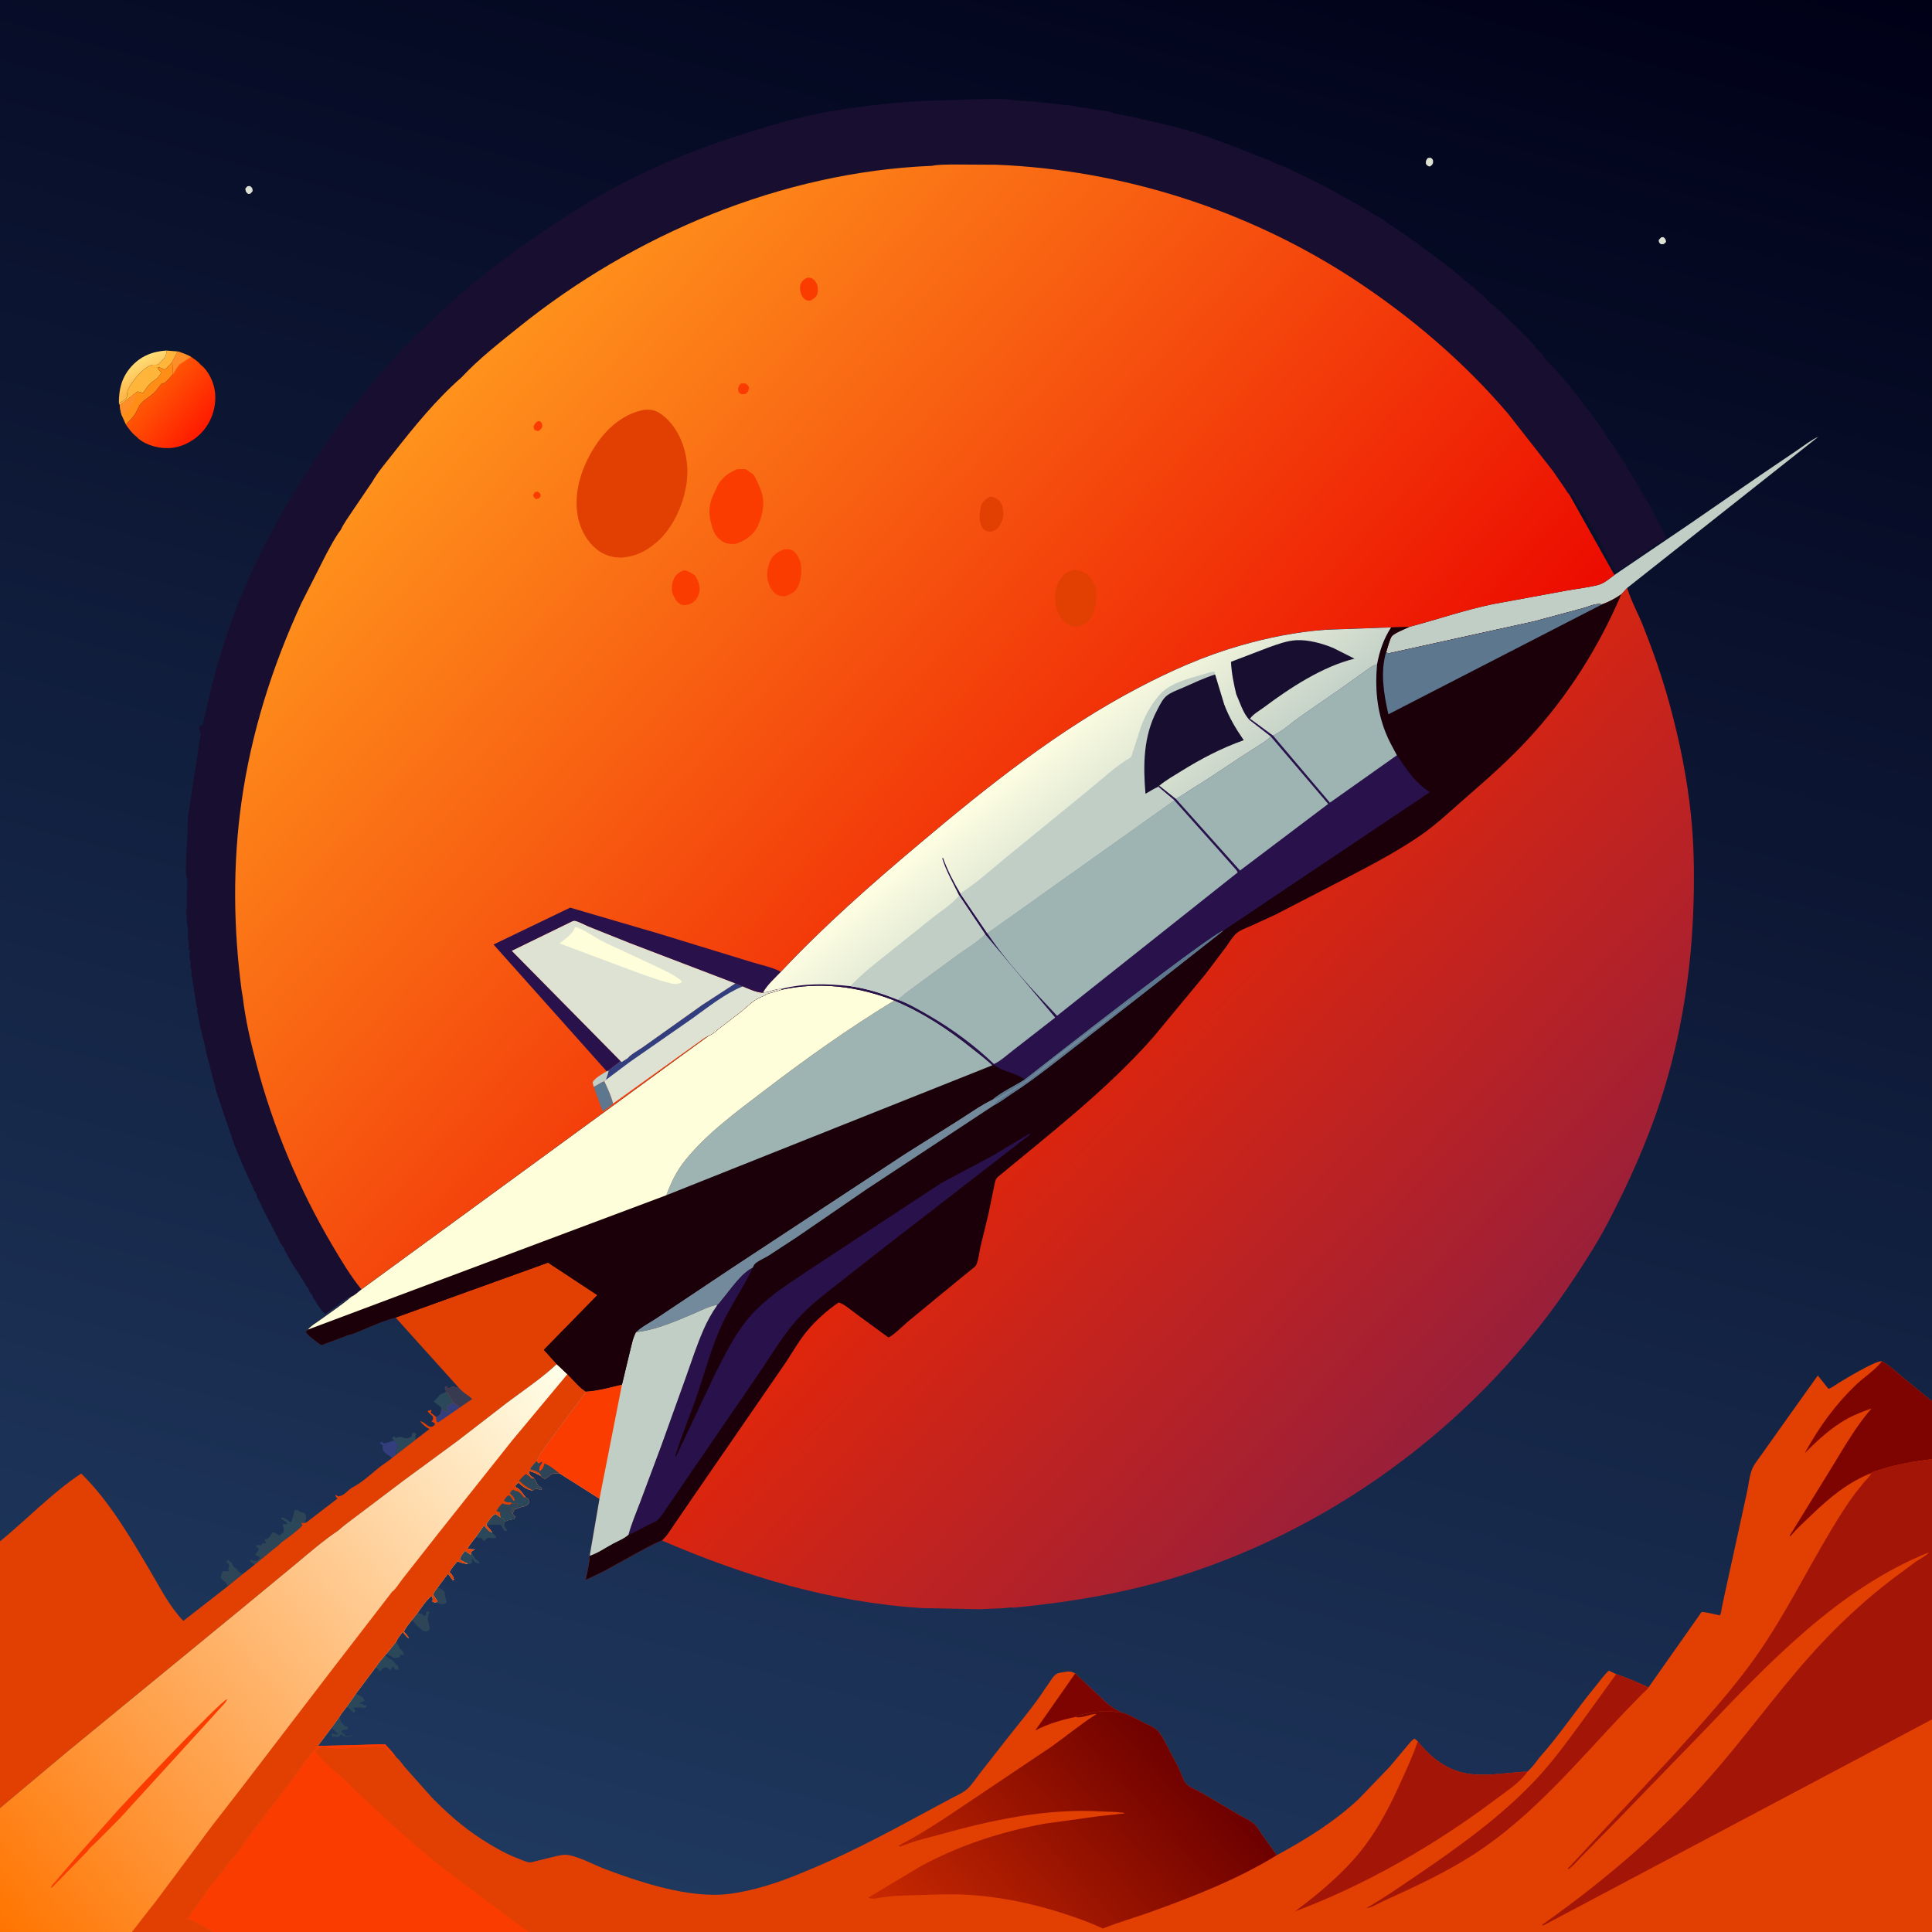 <svg version="1.1" xmlns="http://www.w3.org/2000/svg" style="display: block;" viewBox="0 0 2048 2048" width="1024" height="1024">
<rect x="0" y="0" width="2048" height="2048" fill="#808080" stroke="none"/>
<defs>
	<linearGradient id="Gradient1" gradientUnits="userSpaceOnUse" x1="1279.28" y1="-206.933" x2="682.707" y2="2006.34">
		<stop class="stop0" offset="0" stop-opacity="1" stop-color="rgb(0,0,23)"/>
		<stop class="stop1" offset="1" stop-opacity="1" stop-color="rgb(31,56,94)"/>
	</linearGradient>
	<linearGradient id="Gradient2" gradientUnits="userSpaceOnUse" x1="154.771" y1="407.202" x2="142.897" y2="384.22">
		<stop class="stop0" offset="0" stop-opacity="1" stop-color="rgb(255,185,75)"/>
		<stop class="stop1" offset="1" stop-opacity="1" stop-color="rgb(255,220,117)"/>
	</linearGradient>
	<linearGradient id="Gradient3" gradientUnits="userSpaceOnUse" x1="215.206" y1="455.76" x2="163.101" y2="411.181">
		<stop class="stop0" offset="0" stop-opacity="1" stop-color="rgb(255,27,0)"/>
		<stop class="stop1" offset="1" stop-opacity="1" stop-color="rgb(255,88,5)"/>
	</linearGradient>
	<linearGradient id="Gradient4" gradientUnits="userSpaceOnUse" x1="-2.059" y1="2044.65" x2="629.989" y2="1490.19">
		<stop class="stop0" offset="0" stop-opacity="1" stop-color="rgb(255,116,0)"/>
		<stop class="stop1" offset="1" stop-opacity="1" stop-color="rgb(255,255,233)"/>
	</linearGradient>
	<linearGradient id="Gradient5" gradientUnits="userSpaceOnUse" x1="1263.59" y1="1863.3" x2="1005.38" y2="2095.98">
		<stop class="stop0" offset="0" stop-opacity="1" stop-color="rgb(108,0,0)"/>
		<stop class="stop1" offset="1" stop-opacity="1" stop-color="rgb(199,40,1)"/>
	</linearGradient>
	<linearGradient id="Gradient6" gradientUnits="userSpaceOnUse" x1="1236.75" y1="1124.68" x2="468.363" y2="419.528">
		<stop class="stop0" offset="0" stop-opacity="1" stop-color="rgb(236,11,0)"/>
		<stop class="stop1" offset="1" stop-opacity="1" stop-color="rgb(255,146,28)"/>
	</linearGradient>
	<linearGradient id="Gradient7" gradientUnits="userSpaceOnUse" x1="1168.38" y1="1085.39" x2="1571.59" y2="1470.98">
		<stop class="stop0" offset="0" stop-opacity="1" stop-color="rgb(223,38,12)"/>
		<stop class="stop1" offset="1" stop-opacity="1" stop-color="rgb(153,31,58)"/>
	</linearGradient>
	<linearGradient id="Gradient8" gradientUnits="userSpaceOnUse" x1="1198.47" y1="925.507" x2="1088.76" y2="796.471">
		<stop class="stop0" offset="0" stop-opacity="1" stop-color="rgb(195,209,199)"/>
		<stop class="stop1" offset="1" stop-opacity="1" stop-color="rgb(255,255,226)"/>
	</linearGradient>
</defs>
<path transform="translate(0,0)" fill="url(#Gradient1)" d="M 0 1421.55 L 0 -0 L 2048 0 L 2048 1485.46 L 2048 1546.72 L 2048 1642.39 L 2048 1822.65 L 2048 2048 L 1165.59 2048 L 560.382 2048 L 225.241 2048 L 139.797 2048 L -0 2048 L 0 1950.42 L 0 1916.66 L 0 1633.95 L 0 1421.55 z"/>
<path transform="translate(0,0)" fill="rgb(222,226,211)" d="M 1760.98 251.5 L 1763.38 251.373 C 1765.62 253.424 1765.61 253.498 1766.13 256.5 L 1763.5 258.819 L 1760.57 258.854 C 1758.53 257.131 1758.65 257.157 1758.26 254.5 L 1760.98 251.5 z"/>
<path transform="translate(0,0)" fill="rgb(222,226,211)" d="M 262.121 197.5 L 265.01 197.188 C 267.606 199.346 267.487 199.142 267.855 202.5 L 265.5 205.302 L 263.052 205.644 C 260.497 203.376 260.547 203.384 260.022 200 L 262.121 197.5 z"/>
<path transform="translate(0,0)" fill="rgb(222,226,211)" d="M 1513.52 167.5 L 1516.48 167.17 C 1518.04 168.261 1519.1 168.818 1519.14 171 C 1519.2 174.15 1518.08 174.734 1515.87 176.5 C 1513.15 176.19 1513.31 175.645 1511.5 173.757 C 1511.4 170.271 1511.41 170.275 1513.52 167.5 z"/>
<path transform="translate(0,0)" fill="rgb(45,69,87)" d="M 311.012 1606.23 L 312.219 1601.01 C 313.731 1600.58 314.546 1600.25 315.995 1601.01 L 318 1602.56 C 319.663 1603.59 320.563 1603.57 322.5 1603.51 C 324.72 1606.4 324.428 1606.98 324.49 1610.5 L 323.55 1612.04 L 324.433 1614.1 C 322.361 1614.85 321.258 1614.48 319.08 1614.23 C 312.233 1612.8 314.759 1610.76 311.012 1606.23 z"/>
<path transform="translate(0,0)" fill="rgb(43,72,90)" d="M 495.972 1657.88 L 495.333 1657.22 L 487.536 1653.5 C 487.471 1650.25 491.018 1646.61 492.895 1643.89 L 498.95 1648.15 L 499.289 1646.46 C 501.105 1648.09 501.975 1648.78 502.995 1651.01 C 503.796 1652.75 505.135 1653.36 506.5 1654.51 L 508.49 1656.5 L 507 1657.49 C 504.696 1656.92 502.932 1655.5 501.518 1653.5 L 501 1652.48 L 499.955 1653 L 500.49 1656.5 C 498.417 1657.75 498.504 1658.14 495.972 1657.88 z"/>
<path transform="translate(0,0)" fill="rgb(43,72,90)" d="M 504.108 1629.73 L 513.097 1617.02 C 515.144 1619.48 517.214 1622.47 520.17 1623.88 L 521.75 1624.57 L 526.49 1629.5 C 523.227 1631.67 519.92 1629.61 516.49 1630.5 C 516.013 1630.62 513.993 1633 513.5 1633.49 C 510.774 1632.59 512.199 1631.86 510.5 1630.49 C 510.242 1630.28 504.714 1629.83 504.108 1629.73 z"/>
<path transform="translate(0,0)" fill="rgb(43,72,90)" d="M 419.871 1740.51 C 421.498 1742.54 422.156 1743.6 422.995 1746.01 C 424.092 1749.15 428.966 1751.06 427.995 1753.99 C 425.456 1754.47 426.673 1754.44 424.35 1754.19 L 423.33 1756.94 C 421.292 1757.53 419.614 1757.54 417.5 1757.49 L 416 1756.49 L 414.601 1755.82 C 412.85 1754.94 411.497 1753.97 409.932 1752.81 L 419.871 1740.51 z"/>
<path transform="translate(0,0)" fill="rgb(45,69,87)" d="M 463.88 1682.79 C 467.432 1684.09 469.222 1684.89 471.49 1688 C 471.496 1690.7 471.239 1691.61 472.49 1694 L 473.49 1698.5 C 470.567 1700.84 470.1 1700.49 466.5 1700.49 L 465 1699.49 L 461.081 1698.89 L 463.785 1697.76 C 462.601 1695.18 460.892 1693.08 459.214 1690.8 C 459.946 1687.6 461.954 1685.35 463.88 1682.79 z"/>
<path transform="translate(0,0)" fill="rgb(45,69,87)" d="M 515.941 1617.08 L 515.499 1615.57 C 517.786 1612.25 521.696 1606.02 525.5 1604.89 L 530.949 1608.67 L 533.995 1610.01 L 535.163 1613.16 C 534.567 1616.48 534.224 1617.04 535.995 1620.01 L 537.464 1622 L 536 1623.49 C 534.091 1622.03 533.661 1621.34 532.5 1619.38 L 530.5 1616.49 C 526.19 1616.51 519.936 1615.71 515.941 1617.08 z"/>
<path transform="translate(0,0)" fill="rgb(43,72,90)" d="M 359.598 1820.22 C 360.386 1821.7 360.794 1822.84 361.312 1824.4 C 362.147 1826.9 364.587 1828.65 366.5 1830.36 L 368.938 1830.79 L 368.694 1833.17 L 366.716 1833.4 C 365.172 1833.58 363.997 1833.78 362.596 1834.5 L 362.126 1835.99 L 366.5 1840.31 L 371.5 1840.19 L 372.395 1838.5 L 372.883 1840.23 C 370.379 1841.36 368.02 1840.96 365.365 1840.77 L 361.403 1838.33 L 359.28 1841.11 C 357.149 1841.27 356.15 1841.31 354.046 1840.71 L 352.386 1841.99 L 351.5 1837.49 C 355.097 1837.5 356.228 1840.21 358.49 1838 L 351.466 1831.46 L 359.598 1820.22 z"/>
<path transform="translate(0,0)" fill="rgb(43,72,90)" d="M 408.424 1754.43 L 409.1 1755.16 C 411.155 1757.34 412.51 1757.99 415 1759.51 C 417.128 1760.81 418.38 1762.34 419.5 1764.51 L 421.49 1765.5 C 422.211 1767.65 421.892 1766.49 422.392 1769 L 421 1770.27 L 418.5 1769.49 L 417.5 1766.94 L 416.054 1766.5 L 415.618 1767.65 C 415.032 1769.03 414.596 1769.54 413.5 1770.49 L 410.5 1767.49 C 408.044 1767.5 408.178 1767.4 406 1768.49 L 404.49 1769 L 403.995 1770.99 L 402.5 1771.49 C 401.25 1770.12 399.929 1768.24 398.312 1767.36 C 401.202 1762.76 404.982 1758.63 408.424 1754.43 z"/>
<path transform="translate(0,0)" fill="rgb(43,72,90)" d="M 367.65 1809.15 L 377.484 1795.09 L 379.055 1796.21 C 380.278 1797.07 381.272 1797.61 382.624 1798.28 C 384.255 1799.1 384.533 1799.53 385.49 1801 L 386.49 1802.5 C 384.511 1804.36 385.225 1804 382.51 1804.5 L 381.078 1805.01 L 381.5 1805.68 C 383.575 1806.12 383.438 1805.81 385 1807.51 L 387.5 1807.51 L 388.49 1809 L 387 1810.49 C 383.289 1810.32 378.149 1809.4 374.655 1810.5 L 376.49 1813 L 375.995 1814.99 L 374.5 1815.49 C 372.326 1813.32 370.209 1810.87 367.65 1809.15 z"/>
<path transform="translate(0,0)" fill="rgb(50,62,125)" d="M 415.756 1545.37 L 413 1543.49 C 411.232 1542.3 408.261 1540.47 407.005 1538.75 C 405.758 1537.04 405.392 1535.94 405.724 1533.91 L 406 1532.5 L 403.005 1529.99 L 403.005 1529.01 L 405 1528.51 L 406.995 1530.01 C 408.435 1530.01 407.758 1530.11 409.381 1529.57 L 417.837 1526.84 C 419.983 1529.53 421.514 1531.01 421.5 1534.51 C 419.565 1537.03 419.528 1536.82 419.935 1539.96 L 420.197 1541.87 L 415.756 1545.37 z"/>
<path transform="translate(0,0)" fill="rgb(43,72,90)" d="M 472.84 1475.16 C 474.582 1476.69 475.03 1476.96 476.012 1478.99 L 477.51 1481 C 478.893 1482.89 479.797 1484.56 480.651 1486.73 L 480.837 1487.16 C 478.651 1487.71 477.765 1488.18 476 1489.49 L 473.75 1490.99 L 473.245 1492 C 473.987 1493.48 474.329 1493.92 475.49 1495 L 474.995 1496.99 C 473.646 1496.99 474.694 1497.12 473 1496.24 L 472.088 1495.87 C 470.57 1495.23 469.214 1494.38 467.802 1493.53 L 468.079 1492.5 C 465.665 1490.01 462.674 1488.25 460.023 1485.99 L 460.023 1485.01 C 463.193 1483.22 464.551 1479.35 467.526 1477.86 C 469.098 1477.07 470.593 1476.86 472.076 1475.77 L 472.84 1475.16 z"/>
<path transform="translate(0,0)" fill="rgb(45,69,87)" d="M 442.622 1709.81 C 445.618 1710.19 446.707 1710.33 449 1712.51 L 451.51 1712.5 L 451.51 1709.5 L 453.5 1707.51 L 455.49 1709.5 L 454.49 1711 L 453.995 1712.99 L 453.68 1714.22 C 452.95 1717.84 455.563 1723.17 455.49 1727.5 C 454.089 1728.43 453.05 1728.9 451.5 1729.49 C 449.613 1728.87 447.55 1728.66 446.352 1727.06 C 445.054 1725.33 445.994 1726.52 444.005 1724.99 C 441.239 1722.88 439.326 1719.62 436.492 1717.48 L 442.622 1709.81 z"/>
<path transform="translate(0,0)" fill="rgb(43,72,90)" d="M 417.837 1526.84 L 415.569 1524.5 L 417.5 1522.51 L 420 1524.24 C 422.286 1522.93 424.483 1523.35 427 1523.52 L 428.49 1524.5 C 431.619 1524.7 433.206 1524.73 436.005 1523.01 C 436.605 1521.22 436.446 1521.89 436.789 1520.16 L 437.005 1519.01 L 439 1518.51 L 441.49 1520.5 L 440.5 1521.49 L 440.527 1526.14 L 420.197 1541.87 L 419.935 1539.96 C 419.528 1536.82 419.565 1537.03 421.5 1534.51 C 421.514 1531.01 419.983 1529.53 417.837 1526.84 z"/>
<path transform="translate(0,0)" fill="rgb(45,69,87)" d="M 241.703 1681.32 L 239.711 1678.21 L 239.005 1676.99 C 236.486 1676.15 235.158 1673.56 233.517 1671.5 C 235.027 1669.98 234.717 1667.74 236.5 1665.51 L 242.225 1665.65 C 242.105 1665.03 241.885 1664.11 241.976 1663.5 L 242.832 1661 C 243.052 1658.97 242.566 1657.7 241 1656.49 L 239.51 1655.5 L 241.5 1653.52 C 243.107 1654.6 244.492 1655.76 245.962 1657.01 L 246.076 1657.85 C 246.575 1659.91 248.106 1661.35 249.87 1662.41 L 250.995 1663.01 C 251.903 1665.75 254.897 1667.14 257.26 1668.66 L 241.703 1681.32 z"/>
<path transform="translate(0,0)" fill="rgb(43,72,90)" d="M 311.012 1606.23 C 314.759 1610.76 312.233 1612.8 319.08 1614.23 L 320.68 1616.86 C 314.29 1623.7 306.011 1629.41 298.448 1634.92 C 297.094 1633.31 296.359 1631.75 295.507 1629.84 L 296.42 1627.6 C 297.546 1626.42 299.171 1625.47 300.5 1624.51 C 300.773 1622.21 301.092 1620.43 300.16 1618.22 L 299.51 1617 L 300.5 1615.51 C 302.206 1615.89 303.054 1615.75 304.75 1615.5 C 303.578 1612.86 301.438 1612.05 299.065 1610.62 L 298.005 1609.99 L 298.005 1609.01 L 299.5 1608.51 C 302.139 1609.52 304.228 1610.86 306.433 1612.63 L 307.49 1613.5 L 309.005 1613.01 L 311.012 1606.23 z"/>
<path transform="translate(0,0)" fill="rgb(45,69,87)" d="M 283.16 1631.84 C 285.442 1628.66 287.209 1628.34 288.493 1624.34 L 291 1624.49 C 292.285 1625.55 293.298 1626.17 294.838 1626.89 L 296.42 1627.6 L 295.507 1629.84 C 296.359 1631.75 297.094 1633.31 298.448 1634.92 C 295.957 1637.46 293.683 1639.64 290.686 1641.58 L 270.05 1658.57 L 265.005 1654.99 L 265.005 1654.01 L 267 1653.51 C 269.12 1654.92 270.021 1654.5 272.5 1654.51 L 275.5 1651.51 C 273.962 1648.39 272.862 1650.35 270.51 1648 C 272.274 1646 273.389 1644.47 274.51 1642 L 273 1640.49 L 271.51 1639.5 L 272.005 1638.01 L 274 1637.51 L 275.54 1638.47 L 277.51 1637 L 278.5 1635.51 L 281.5 1636.49 C 281.693 1634.04 281.612 1634.42 280.51 1632.5 L 281.047 1631.24 L 283.16 1631.84 z"/>
<path transform="translate(0,0)" fill="url(#Gradient2)" d="M 125.998 427.021 C 125.968 412.726 129.036 400.118 138.748 389.085 C 148.803 377.663 161.213 372.601 176.167 371.586 C 176.591 374.701 176.036 376.77 174.278 379.5 L 167.641 386.5 C 165.835 386.56 163.841 386.81 162.055 386.601 C 154.735 387.789 145.455 397.965 141.174 404 C 138.645 407.565 134.226 413.971 134.653 418.51 L 134.965 419.773 C 134.024 422.48 130.918 424.883 128.386 426.108 L 125.998 427.021 z"/>
<path transform="translate(0,0)" fill="rgb(255,180,58)" d="M 176.167 371.586 L 188.396 372.522 L 182.039 384.474 C 179.627 386.937 177.236 389.714 174.5 391.801 C 171.954 390.589 169.975 389.353 167.112 389.243 C 167.261 394.238 173.822 392.477 168.605 398.604 L 166.666 400.776 C 164.356 403.125 161.253 404.563 158.909 406.886 C 156.119 409.651 153.608 413.442 151.5 416.733 L 150.047 416.146 C 148.652 415.606 147.522 415.279 146.069 415.033 L 144.097 416.121 L 127.028 429.615 L 125.998 427.021 L 128.386 426.108 C 130.918 424.883 134.024 422.48 134.965 419.773 L 134.653 418.51 C 134.226 413.971 138.645 407.565 141.174 404 C 145.455 397.965 154.735 387.789 162.055 386.601 C 163.841 386.81 165.835 386.56 167.641 386.5 L 174.278 379.5 C 176.036 376.77 176.591 374.701 176.167 371.586 z"/>
<path transform="translate(0,0)" fill="rgb(255,141,22)" d="M 144.097 416.121 L 146.069 415.033 C 147.522 415.279 148.652 415.606 150.047 416.146 L 151.5 416.733 C 153.608 413.442 156.119 409.651 158.909 406.886 C 161.253 404.563 164.356 403.125 166.666 400.776 L 168.605 398.604 C 173.822 392.477 167.261 394.238 167.112 389.243 C 169.975 389.353 171.954 390.589 174.5 391.801 C 177.236 389.714 179.627 386.937 182.039 384.474 C 184.068 388.679 183.066 392.517 182.895 397.022 C 180.317 400.009 175.927 406.031 172.007 406.883 L 171 406.947 C 168.424 410.453 165.745 414.243 162.5 417.165 C 158.43 420.828 153.33 423.497 149.607 427.52 C 146.968 430.37 145.921 434.204 143.985 437.5 C 141.2 442.24 137.346 446.242 133.387 450.001 L 129.094 440.358 C 127.947 436.687 127.228 433.461 127.028 429.615 L 144.097 416.121 z"/>
<path transform="translate(0,0)" fill="rgb(255,142,40)" d="M 127.028 429.615 L 144.097 416.121 L 143.032 421.665 C 142.039 426.521 133.25 437.915 129.094 440.358 C 127.947 436.687 127.228 433.461 127.028 429.615 z"/>
<path transform="translate(0,0)" fill="url(#Gradient3)" d="M 188.396 372.522 C 193.315 374.155 197.91 375.771 202.484 378.272 C 206.358 380.856 209.801 383.086 212.819 386.708 C 221.137 393.154 226.749 405.338 227.901 415.631 C 229.554 430.407 224.996 445.329 215.415 456.66 C 207.049 466.555 194.356 473.669 181.342 474.875 C 169.95 475.93 155.761 472.486 146.897 465.063 L 144.772 463.05 L 144.807 462.965 C 139.961 459.446 136.768 454.837 133.387 450.001 C 137.346 446.242 141.2 442.24 143.985 437.5 C 145.921 434.204 146.968 430.37 149.607 427.52 C 153.33 423.497 158.43 420.828 162.5 417.165 C 165.745 414.243 168.424 410.453 171 406.947 L 172.007 406.883 C 175.927 406.031 180.317 400.009 182.895 397.022 C 183.066 392.517 184.068 388.679 182.039 384.474 L 188.396 372.522 z"/>
<path transform="translate(0,0)" fill="rgb(255,142,40)" d="M 188.396 372.522 C 193.315 374.155 197.91 375.771 202.484 378.272 L 191.505 385.518 C 187.647 388.093 186.026 393.637 182.895 397.022 C 183.066 392.517 184.068 388.679 182.039 384.474 L 188.396 372.522 z"/>
<path transform="translate(0,0)" fill="rgb(192,206,197)" d="M 1711.36 609.508 L 1790.23 556.025 L 1865.1 504.377 L 1905.51 477 C 1912.58 472.266 1919.73 466.427 1927.5 462.998 L 1724.88 623.22 L 1718.63 630.003 C 1712.21 634.464 1705.69 638.03 1698.3 640.644 C 1691.29 639.128 1684.22 643.109 1677.52 644.862 L 1626 658.733 L 1476.97 691.505 C 1474.52 691.992 1471.09 693.338 1469.34 691.314 L 1469.76 690.063 C 1470.94 686.563 1473.47 676.314 1475.68 674.072 C 1479.13 670.582 1489.35 666.806 1494.14 664.437 C 1523.82 656.64 1552.55 646.576 1582.73 640.372 L 1660.44 626.077 C 1671.58 624.089 1683.26 622.846 1694.19 620.039 C 1700.37 618.451 1706.25 613.219 1711.36 609.508 z"/>
<path transform="translate(0,0)" fill="rgb(226,64,3)" d="M 419.308 1396.65 L 580.963 1338.38 L 633.319 1372.91 L 576.592 1430.9 L 590.228 1446.01 C 573.824 1461.33 555.045 1473.75 537.129 1487.22 L 484.754 1527.66 L 428.011 1569.34 L 379.174 1606.23 C 372.353 1611.54 364.868 1616.66 358.51 1622.49 C 343.003 1632.84 328.432 1645.5 314.118 1657.44 L 256.857 1704.69 L 70.34 1857.71 L 0 1916.66 L 0 1633.95 C 28.884 1610.25 54.894 1582.74 86.071 1561.96 C 115.996 1591.33 138.416 1630.06 159.605 1665.96 C 170.218 1683.94 179.797 1703.03 194.328 1718.22 L 241.703 1681.32 L 257.26 1668.66 L 270.05 1658.57 L 290.686 1641.58 C 293.683 1639.64 295.957 1637.46 298.448 1634.92 C 306.011 1629.41 314.29 1623.7 320.68 1616.86 L 319.08 1614.23 C 321.258 1614.48 322.361 1614.85 324.433 1614.1 L 357.786 1588.5 C 356.616 1587.05 355.5 1586.4 355.5 1584.48 L 358.5 1586.29 C 365.555 1585.54 368.415 1579.3 374.241 1576.37 C 382.85 1572.04 392.947 1563.01 400.474 1556.74 C 405.303 1552.72 410.854 1549.56 415.756 1545.37 L 420.197 1541.87 L 440.527 1526.14 L 455.257 1514.83 C 451.365 1512.93 449.063 1510.78 446.201 1507.63 L 445.212 1506.53 C 449.394 1506.82 452.021 1511.58 456.223 1512.43 C 458.278 1512.84 459.172 1511.58 460.863 1510.5 L 460.81 1508.5 L 457.5 1506.9 C 459.262 1504.44 459.218 1504.52 458.935 1501.5 C 456.774 1499.74 454.933 1498.1 453.104 1496 C 454.585 1495.31 455.929 1494.92 457.5 1494.49 C 456.857 1496.5 457.121 1495.49 456.701 1497.5 L 462.128 1501.88 L 464.285 1501.44 C 467.75 1498.28 467.515 1498.26 467.802 1493.53 C 469.214 1494.38 470.57 1495.23 472.088 1495.87 L 473 1496.24 C 474.694 1497.12 473.646 1496.99 474.995 1496.99 L 475.49 1495 C 474.329 1493.92 473.987 1493.48 473.245 1492 L 473.75 1490.99 L 476 1489.49 C 477.765 1488.18 478.651 1487.71 480.837 1487.16 L 480.651 1486.73 C 479.797 1484.56 478.893 1482.89 477.51 1481 L 476.012 1478.99 C 475.03 1476.96 474.582 1476.69 472.84 1475.16 C 472.426 1473.09 472.667 1473.71 471.965 1472.03 L 471.51 1471 L 472.5 1469.51 L 473.995 1470.01 L 474.49 1471.5 C 477.297 1471.51 477.626 1471.09 480 1469.51 C 482.1 1470.91 483.366 1470.49 485.807 1470.48 L 419.308 1396.65 z"/>
<path transform="translate(0,0)" fill="rgb(50,62,125)" d="M 480.837 1487.16 C 483.498 1488.55 485.197 1490 487.278 1492.15 L 464.5 1507.82 L 462.83 1507 C 462.393 1505.3 462.265 1503.96 462.188 1502.22 L 462.128 1501.88 L 464.285 1501.44 C 467.75 1498.28 467.515 1498.26 467.802 1493.53 C 469.214 1494.38 470.57 1495.23 472.088 1495.87 L 473 1496.24 C 474.694 1497.12 473.646 1496.99 474.995 1496.99 L 475.49 1495 C 474.329 1493.92 473.987 1493.48 473.245 1492 L 473.75 1490.99 L 476 1489.49 C 477.765 1488.18 478.651 1487.71 480.837 1487.16 z"/>
<path transform="translate(0,0)" fill="rgb(56,58,82)" d="M 472.84 1475.16 C 472.426 1473.09 472.667 1473.71 471.965 1472.03 L 471.51 1471 L 472.5 1469.51 L 473.995 1470.01 L 474.49 1471.5 C 477.297 1471.51 477.626 1471.09 480 1469.51 C 482.1 1470.91 483.366 1470.49 485.807 1470.48 C 488.585 1473.35 491.069 1475.96 494.47 1478.11 C 496.666 1479.49 498.629 1481.31 500.606 1482.99 L 487.278 1492.15 C 485.197 1490 483.498 1488.55 480.837 1487.16 L 480.651 1486.73 C 479.797 1484.56 478.893 1482.89 477.51 1481 L 476.012 1478.99 C 475.03 1476.96 474.582 1476.69 472.84 1475.16 z"/>
<path transform="translate(0,0)" fill="url(#Gradient4)" d="M 358.51 1622.49 C 364.868 1616.66 372.353 1611.54 379.174 1606.23 L 428.011 1569.34 L 484.754 1527.66 L 537.129 1487.22 C 555.045 1473.75 573.824 1461.33 590.228 1446.01 L 601.512 1456.64 C 607.644 1462.71 613.675 1470.56 620.958 1475.09 C 619.049 1479.31 615.824 1482.42 613.158 1486.14 L 581.472 1528.82 C 577.634 1534.3 572.965 1539.54 570.488 1545.61 L 568.686 1548.65 L 562.206 1556.5 L 562.5 1557.81 L 564.177 1558.15 C 566.141 1558.58 567.703 1559.31 569.5 1560.21 C 571.591 1561.25 572.228 1561.76 573.337 1563.99 L 573.477 1564.62 C 569.265 1562.39 565.291 1560.03 560.489 1559.5 C 560.67 1561.45 561.487 1563.59 563.074 1564.91 C 564.178 1565.83 564.804 1566.05 566.023 1566.62 L 565.979 1567.16 C 567.196 1568.96 568.269 1570.64 569.243 1572.59 C 570.371 1574.84 571.597 1576.21 573.995 1577.01 L 574.49 1578.5 L 573 1579.49 C 569.983 1578.17 569.651 1577.93 566.45 1578.52 L 565.115 1579.8 L 563.916 1579.92 L 562.707 1579.65 C 557.094 1578.18 553.61 1575.39 549.377 1571.5 L 546.24 1575 C 547.276 1577.4 546.387 1576.37 548.552 1577.54 C 552.026 1579.41 554.817 1584.43 557.355 1587.49 C 559.188 1588.36 559.284 1588.18 560.49 1590 L 560.49 1593.5 C 559.076 1594.91 558.24 1596.38 556.218 1596.64 C 552.4 1597.13 550.798 1598.27 547.499 1599.38 L 545.491 1599.67 L 543.163 1604.51 C 544.248 1605.67 545.481 1606.71 546.16 1608.16 L 544.885 1610.27 L 543.606 1610.46 C 540.303 1610.96 537.99 1611.36 535.163 1613.16 L 533.995 1610.01 L 530.949 1608.67 L 525.5 1604.89 C 521.696 1606.02 517.786 1612.25 515.499 1615.57 L 515.941 1617.08 C 517.962 1619.49 520.179 1621.84 521.75 1624.57 L 520.17 1623.88 C 517.214 1622.47 515.144 1619.48 513.097 1617.02 L 504.108 1629.73 C 501.007 1633.58 498 1637.31 495.5 1641.59 C 498.129 1642.23 500.779 1642.33 503.468 1642.5 L 502.344 1643.11 L 499.248 1644.99 L 499.289 1646.46 L 498.95 1648.15 L 492.895 1643.89 C 491.018 1646.61 487.471 1650.25 487.536 1653.5 L 495.333 1657.22 L 495.972 1657.88 L 494.293 1657.71 C 491.051 1657.35 487.914 1656.16 484.826 1655.16 C 482.131 1658.6 478.277 1662.5 476.559 1666.5 L 477.188 1667.16 C 479.434 1669.57 481.005 1671.73 481.191 1675.15 L 479.954 1675.02 L 474.916 1668.14 L 463.88 1682.79 C 461.954 1685.35 459.946 1687.6 459.214 1690.8 C 460.892 1693.08 462.601 1695.18 463.785 1697.76 L 461.081 1698.89 L 458.378 1697.79 C 458.87 1694.68 458.896 1694.49 457.5 1691.69 C 452.09 1696.12 446.656 1703.93 442.622 1709.81 L 436.492 1717.48 C 433.539 1721.35 430.209 1725.17 428.073 1729.56 L 428.769 1730.27 C 430.773 1732.34 432.155 1734.1 433.5 1736.65 C 430.841 1735.65 428.687 1732.1 426.846 1729.85 C 424.431 1733.23 421.499 1736.69 419.871 1740.51 L 409.932 1752.81 L 408.424 1754.43 C 404.982 1758.63 401.202 1762.76 398.312 1767.36 L 377.484 1795.09 L 367.65 1809.15 C 364.779 1812.76 361.976 1816.26 359.598 1820.22 L 351.466 1831.46 L 336.893 1850.76 C 326.264 1862.8 316.97 1876.72 307.316 1889.59 L 268.013 1941 C 258.859 1953.16 250.65 1966.78 240 1977.5 L 239 1979.5 C 237.728 1981.82 235.899 1984.07 234 1985.89 C 232.44 1987.38 231.529 1988.74 230.32 1990.5 C 229.304 1991.98 228.291 1993.29 226.997 1994.52 C 223.284 1998.06 220.213 2003.5 217.219 2007.69 L 198.725 2033.96 C 208.051 2037.5 216.937 2042.48 225.241 2048 L 139.797 2048 L -0 2048 L 0 1950.42 L 0 1916.66 L 70.34 1857.71 L 256.857 1704.69 L 314.118 1657.44 C 328.432 1645.5 343.003 1632.84 358.51 1622.49 z"/>
<path transform="translate(0,0)" fill="rgb(250,60,0)" d="M 85.271 1963.64 L 126.23 1917.53 C 137.6 1905.07 234.269 1802.3 240.862 1801.21 C 239.513 1804.74 236.347 1807.43 233.823 1810.22 L 218.024 1827.76 L 126.92 1927.63 L 101.643 1953.08 C 99.18 1955.57 94.38 1959.25 92.832 1962.28 L 55 2000.97 L 53.945 2000.5 L 55.241 1998.5 L 85.271 1963.64 z"/>
<path transform="translate(0,0)" fill="rgb(226,64,3)" d="M 601.512 1456.64 C 607.644 1462.71 613.675 1470.56 620.958 1475.09 C 619.049 1479.31 615.824 1482.42 613.158 1486.14 L 581.472 1528.82 C 577.634 1534.3 572.965 1539.54 570.488 1545.61 L 568.686 1548.65 L 562.206 1556.5 L 562.5 1557.81 L 564.177 1558.15 C 566.141 1558.58 567.703 1559.31 569.5 1560.21 C 571.591 1561.25 572.228 1561.76 573.337 1563.99 L 573.477 1564.62 C 569.265 1562.39 565.291 1560.03 560.489 1559.5 C 560.67 1561.45 561.487 1563.59 563.074 1564.91 C 564.178 1565.83 564.804 1566.05 566.023 1566.62 L 565.979 1567.16 C 567.196 1568.96 568.269 1570.64 569.243 1572.59 C 570.371 1574.84 571.597 1576.21 573.995 1577.01 L 574.49 1578.5 L 573 1579.49 C 569.983 1578.17 569.651 1577.93 566.45 1578.52 L 565.115 1579.8 L 563.916 1579.92 L 562.707 1579.65 C 557.094 1578.18 553.61 1575.39 549.377 1571.5 L 546.24 1575 C 547.276 1577.4 546.387 1576.37 548.552 1577.54 C 552.026 1579.41 554.817 1584.43 557.355 1587.49 C 559.188 1588.36 559.284 1588.18 560.49 1590 L 560.49 1593.5 C 559.076 1594.91 558.24 1596.38 556.218 1596.64 C 552.4 1597.13 550.798 1598.27 547.499 1599.38 L 545.491 1599.67 L 543.163 1604.51 C 544.248 1605.67 545.481 1606.71 546.16 1608.16 L 544.885 1610.27 L 543.606 1610.46 C 540.303 1610.96 537.99 1611.36 535.163 1613.16 L 533.995 1610.01 L 530.949 1608.67 L 525.5 1604.89 C 521.696 1606.02 517.786 1612.25 515.499 1615.57 L 515.941 1617.08 C 517.962 1619.49 520.179 1621.84 521.75 1624.57 L 520.17 1623.88 C 517.214 1622.47 515.144 1619.48 513.097 1617.02 L 504.108 1629.73 C 501.007 1633.58 498 1637.31 495.5 1641.59 C 498.129 1642.23 500.779 1642.33 503.468 1642.5 L 502.344 1643.11 L 499.248 1644.99 L 499.289 1646.46 L 498.95 1648.15 L 492.895 1643.89 C 491.018 1646.61 487.471 1650.25 487.536 1653.5 L 495.333 1657.22 L 495.972 1657.88 L 494.293 1657.71 C 491.051 1657.35 487.914 1656.16 484.826 1655.16 C 482.131 1658.6 478.277 1662.5 476.559 1666.5 L 477.188 1667.16 C 479.434 1669.57 481.005 1671.73 481.191 1675.15 L 479.954 1675.02 L 474.916 1668.14 L 463.88 1682.79 C 461.954 1685.35 459.946 1687.6 459.214 1690.8 C 460.892 1693.08 462.601 1695.18 463.785 1697.76 L 461.081 1698.89 L 458.378 1697.79 C 458.87 1694.68 458.896 1694.49 457.5 1691.69 C 452.09 1696.12 446.656 1703.93 442.622 1709.81 L 436.492 1717.48 C 433.539 1721.35 430.209 1725.17 428.073 1729.56 L 428.769 1730.27 C 430.773 1732.34 432.155 1734.1 433.5 1736.65 C 430.841 1735.65 428.687 1732.1 426.846 1729.85 C 424.431 1733.23 421.499 1736.69 419.871 1740.51 L 409.932 1752.81 L 408.424 1754.43 C 404.982 1758.63 401.202 1762.76 398.312 1767.36 L 377.484 1795.09 L 367.65 1809.15 C 364.779 1812.76 361.976 1816.26 359.598 1820.22 L 351.466 1831.46 L 336.893 1850.76 C 326.264 1862.8 316.97 1876.72 307.316 1889.59 L 268.013 1941 C 258.859 1953.16 250.65 1966.78 240 1977.5 L 239 1979.5 C 237.728 1981.82 235.899 1984.07 234 1985.89 C 232.44 1987.38 231.529 1988.74 230.32 1990.5 C 229.304 1991.98 228.291 1993.29 226.997 1994.52 C 223.284 1998.06 220.213 2003.5 217.219 2007.69 L 198.725 2033.96 C 208.051 2037.5 216.937 2042.48 225.241 2048 L 139.797 2048 L 162.089 2019.39 C 162.514 2019.19 164.505 2016.31 164.96 2015.72 L 174.303 2003.3 L 225.242 1934.85 L 257.25 1893.6 L 351.989 1769.88 L 415.709 1687.25 C 418.728 1685.54 424.063 1677.08 426.5 1674.01 L 464.581 1625.53 L 542.792 1527.12 L 601.512 1456.64 z"/>
<path transform="translate(0,0)" fill="rgb(45,69,87)" d="M 563.916 1579.92 L 563.433 1579 C 557.944 1576.46 554.676 1573.55 550.307 1569.46 C 552.584 1566.98 554.734 1564.49 557.464 1562.5 C 559.409 1563.81 561.505 1565.05 563.135 1566.75 L 563.752 1567.48 L 565.979 1567.16 C 567.196 1568.96 568.269 1570.64 569.243 1572.59 C 570.371 1574.84 571.597 1576.21 573.995 1577.01 L 574.49 1578.5 L 573 1579.49 C 569.983 1578.17 569.651 1577.93 566.45 1578.52 L 565.115 1579.8 L 563.916 1579.92 z"/>
<path transform="translate(0,0)" fill="rgb(45,69,87)" d="M 542.084 1593.65 L 548.5 1593.51 L 549.49 1595 L 547.5 1597.49 L 543.5 1597.51 L 542.653 1598.5 L 543.5 1600 L 541.846 1602.48 L 543.163 1604.51 C 544.248 1605.67 545.481 1606.71 546.16 1608.16 L 544.885 1610.27 L 543.606 1610.46 C 540.303 1610.96 537.99 1611.36 535.163 1613.16 L 533.995 1610.01 L 530.949 1608.67 L 529.967 1603.47 L 530.204 1602.87 C 528.106 1602.66 528.264 1602.83 526.333 1601.5 C 528.21 1598.61 529.838 1595.88 532.5 1593.65 C 535.172 1594.89 537.573 1594.88 540.47 1595.12 L 542.084 1593.65 z"/>
<path transform="translate(0,0)" fill="rgb(43,72,90)" d="M 529.967 1603.47 L 530.977 1603.62 C 532.301 1603.76 533.24 1603.65 534.533 1603.58 C 536.688 1603.46 536.769 1603.46 538.5 1604.4 L 539.567 1604.91 C 541.003 1605.7 540.332 1605.39 541.515 1607 L 543.487 1609.42 L 546.16 1608.16 L 544.885 1610.27 L 543.606 1610.46 C 540.303 1610.96 537.99 1611.36 535.163 1613.16 L 533.995 1610.01 L 530.949 1608.67 L 529.967 1603.47 z"/>
<path transform="translate(0,0)" fill="rgb(43,72,90)" d="M 542.084 1593.65 L 542.09 1592.54 L 538.995 1592.53 C 536.468 1592.3 535.902 1592.41 534.239 1590.5 C 535.739 1588.35 536.934 1585.99 539.5 1585.03 C 541.257 1586.5 542.294 1587.34 543.419 1589.4 L 544.109 1590.83 L 545.5 1590.9 C 545.523 1587.2 543.058 1585.85 540.602 1583.2 C 541.227 1580.77 542.184 1580.47 544 1578.83 C 546.005 1580.58 546.325 1580.55 549 1580.88 C 550.982 1582.3 552.475 1583.42 553.879 1585.44 L 554.966 1587.05 L 557.355 1587.49 C 559.188 1588.36 559.284 1588.18 560.49 1590 L 560.49 1593.5 C 559.076 1594.91 558.24 1596.38 556.218 1596.64 C 552.4 1597.13 550.798 1598.27 547.499 1599.38 L 545.491 1599.67 L 543.163 1604.51 L 541.846 1602.48 L 543.5 1600 L 542.653 1598.5 L 543.5 1597.51 L 547.5 1597.49 L 549.49 1595 L 548.5 1593.51 L 542.084 1593.65 z"/>
<path transform="translate(0,0)" fill="rgb(24,14,47)" d="M 372.786 1374.36 C 371.25 1374.63 370.036 1374.76 368.737 1375.7 L 365.25 1378.25 C 363.618 1379.21 362.282 1379.67 360.909 1381.03 C 356.681 1385.24 350.825 1388.21 346.156 1392.03 L 345 1393 C 340.895 1389.83 338.905 1386.16 336 1382 C 334.591 1379.98 333.604 1377.75 332.141 1375.8 L 331.5 1375 L 331.49 1373.5 C 329.916 1371.99 328.369 1370.02 327.5 1368 C 326.811 1366.39 326.963 1365.44 325.666 1364.14 C 324.325 1362.79 324.96 1363.69 323.891 1361.7 C 322.995 1360.04 322.096 1358.54 321 1357 L 316 1349 C 312.04 1343.43 307.622 1336.29 304.578 1330.19 L 304 1329 L 301.5 1325 L 301.49 1323.5 C 298.291 1320.43 296.504 1316.27 294.75 1312.25 L 294 1310.5 C 293.135 1309.09 292.618 1309.44 291.963 1307.5 L 291.49 1306 L 290.5 1304.51 L 289.995 1303.01 L 289.245 1302 L 288.5 1300.51 L 287.5 1299 L 287.49 1297.5 C 285.966 1296.28 285.794 1295.75 285 1294 L 277.5 1279 L 277.49 1277.5 L 276.25 1276.51 L 275.49 1274 L 274.5 1272.51 C 273.763 1271.03 273.507 1270.35 272.5 1269 C 272.486 1266.91 272.029 1265.71 270.776 1264.03 C 269.041 1261.7 268.725 1259.44 267.49 1257 C 266.948 1255.93 266.237 1254.94 265.763 1253.84 L 257 1234.5 L 256 1232 L 247.969 1212.5 L 245.5 1205 C 245.136 1203.73 244.956 1202.85 244.391 1201.61 C 243.194 1198.98 242.663 1196.62 241.75 1194.01 L 236.75 1179.25 L 230.75 1161.25 C 229.929 1158.99 229.002 1156.35 228.5 1154 C 227.842 1150.92 228.643 1153.01 227.919 1151.06 C 227.103 1148.87 226.724 1146.65 226 1144.5 C 225.361 1142.6 225.276 1141.09 224.75 1139.25 C 224.14 1137.11 223.708 1134.56 223 1132.5 C 222.344 1130.59 222.28 1129.11 221.75 1127.25 C 220.728 1123.67 219.451 1119.88 218.719 1116.22 L 217.5 1110 L 217 1107.5 C 216.344 1105.59 216.28 1104.11 215.75 1102.25 C 215.464 1101.25 214.939 1100.32 214.734 1099.3 L 213.5 1093 C 213.2 1091.43 212.556 1090 212.25 1088.51 L 209.5 1074 C 209.116 1072.31 208.923 1071.62 209.214 1069.84 L 209.49 1068.5 L 208.25 1067.51 C 208.17 1065.62 208.169 1064.03 207.622 1062.22 C 207.128 1060.58 207.394 1059.06 207 1057.5 C 206.517 1055.59 206.525 1053.22 206 1051.5 C 205.23 1048.98 205.649 1046.79 205 1044.5 C 204.213 1041.72 204.069 1039.93 204 1037 C 202.396 1034.59 203 1030.91 203 1028 C 201.396 1025.59 202 1021.91 202 1019 C 200.289 1016.43 200.747 1011.67 201.245 1008.62 L 201.49 1007.5 L 200.25 1006.75 C 200.112 1004.82 199.933 1003.01 200.122 1001.08 C 200.292 999.349 199.895 997.69 199.5 996 C 198.528 991.843 200.004 987.545 199 983.5 C 197.606 977.883 198.293 972.317 197.482 966.565 L 197.245 965 C 198.913 961.686 198.012 955.322 197.998 951.506 C 197.977 945.537 198.756 939.724 198.561 933.71 C 198.502 931.89 197.794 930.422 197.5 928.665 C 196.689 923.814 197.232 917.479 197.322 912.5 L 198.564 885.159 C 198.891 876.952 198.831 867.841 200.198 859.749 L 211.897 783.355 L 212.136 782.411 C 213.062 778.047 212.945 775.652 210.51 772 C 212.151 768.694 212.293 770.367 214.5 768.51 C 215.167 767.949 215.051 766.856 215.289 766.017 L 225.018 724.913 C 232.732 695.085 242.257 665.788 253.572 637.128 C 270.602 593.991 292.612 552.816 316.999 513.437 C 377.888 415.114 454.148 331.899 548.298 264.564 C 583.77 239.194 620.689 214.966 659.324 194.662 C 701.601 172.444 746.521 155.088 791.993 140.737 C 816.623 132.964 842.016 125.504 867.385 120.5 C 903.127 113.45 938.701 109.581 975 107.11 L 1043.92 104.993 C 1052.98 105.009 1063.34 104.349 1072.26 105.893 C 1079.54 107.153 1086.98 106.838 1094.27 107.483 L 1129.5 111.363 C 1132.91 111.83 1137.49 111.695 1140.59 112.883 C 1141.97 113.415 1141.11 113.25 1142.88 113.397 C 1150.38 114.027 1157.7 115.578 1165.12 116.768 C 1169.34 117.445 1175.17 117.594 1179 119.49 C 1181.29 120.622 1181.4 120.49 1184 120.49 C 1186.13 121.912 1187.51 121.49 1190 121.49 C 1191.89 122.751 1191.87 122.49 1194 122.49 C 1196.13 123.91 1197.01 123.49 1199.5 123.49 C 1201.13 125.119 1202.28 124.49 1204.5 124.49 C 1206.01 125.995 1206.46 125.49 1208.5 125.49 C 1210.07 127.059 1210.87 126.49 1213 126.49 C 1214.89 127.751 1214.87 127.49 1217 127.49 C 1218.89 128.751 1218.87 128.49 1221 128.49 L 1222.5 129.49 C 1224.32 129.449 1225.47 129.403 1227.25 129.995 C 1228.56 130.432 1229.69 130.639 1231.01 130.995 L 1235.01 131.995 L 1239.01 132.995 L 1243.01 133.995 L 1247.01 134.995 L 1248.5 135.49 C 1249.88 135.864 1251.18 136.033 1252.57 136.496 C 1254.7 137.206 1258.15 137.517 1260 138.49 C 1262.17 139.629 1262.05 139.49 1264.5 139.49 L 1265.5 140.49 L 1267.5 140.49 L 1268.5 141.49 L 1270.5 141.49 L 1271.5 142.49 C 1272.88 142.736 1274.14 143.019 1275.47 143.464 L 1281.5 145.49 L 1283.25 145.995 C 1288.12 148.087 1282.37 146.142 1286.43 147.495 L 1292.5 149.49 L 1294.25 149.995 C 1299.23 152.134 1293.17 150.077 1297.52 151.527 L 1299.01 151.995 L 1300.5 152.49 L 1302.25 152.995 C 1307.23 155.134 1301.17 153.077 1305.52 154.527 L 1307.01 154.995 L 1308.5 155.49 L 1310.25 155.995 L 1312.01 156.995 C 1313.18 157.529 1314.25 157.602 1315.53 158.243 C 1317.33 159.141 1316.62 158.911 1318.5 159.49 L 1320.25 159.995 C 1324.5 161.822 1319.77 160.341 1323.5 161.49 L 1325.25 161.995 L 1327.01 162.995 C 1329.38 164.076 1332.47 165.315 1335.01 165.995 C 1337.35 166.623 1339.22 167.747 1341.51 168.507 L 1344.38 169.585 L 1358 175.49 C 1360.13 176.474 1362.39 177.153 1364.44 178.18 L 1374.25 182.995 C 1376.34 184.09 1378.41 184.668 1380.5 185.711 L 1406 198.49 L 1416.01 203.995 L 1435 214.49 L 1442 218.49 L 1446.01 220.995 C 1447.6 221.845 1449.08 222.509 1450.59 223.521 L 1456.01 226.995 L 1462 230.49 C 1463.71 231.471 1464.93 231.905 1466.5 233.212 C 1467.98 234.443 1469.36 235.476 1471 236.49 L 1484.5 245.49 C 1487.03 247.067 1489.13 248.943 1491.59 250.583 L 1493 251.49 L 1494.5 252.49 C 1501.18 256.66 1507.03 262.093 1513.5 266.49 C 1514.93 267.464 1516.15 268.104 1517.52 269.243 C 1518.75 270.267 1519.87 271.18 1521.25 271.995 C 1524.16 273.717 1526.39 276.316 1529.25 277.995 L 1530.5 278.49 L 1533.01 280.995 C 1534.75 282.102 1536.41 284.117 1538.01 284.995 C 1540.09 286.141 1541.19 287.997 1543.01 288.995 C 1545.55 290.395 1546.74 292.664 1549 293.995 C 1551.42 295.413 1552.82 297.71 1555.01 298.995 C 1556.94 300.132 1558.28 302.049 1560.01 302.995 C 1563.63 304.987 1565.71 309.254 1569.01 310.995 C 1574.31 313.799 1577.11 320.089 1582.01 322.995 C 1585.89 325.299 1625.06 363.289 1627.01 366.995 C 1628.96 370.717 1633.23 372.649 1635.01 375.995 C 1638.49 382.561 1646.52 388.375 1651.22 394.592 L 1657.63 401.869 L 1664.01 408.995 C 1665.51 411.883 1663.16 409.185 1665.88 411.87 C 1668.78 414.73 1670.94 418.31 1673.5 421.49 L 1678.5 428.276 L 1691.51 445 L 1692.5 446.49 L 1721.51 490 C 1722.41 491.275 1723.07 492.096 1723.79 493.529 L 1724.51 495 L 1737.01 515.995 L 1742.54 525.595 L 1746.01 530.995 C 1747.19 533.206 1748.65 535.233 1749.76 537.435 L 1763.01 563.995 L 1764.51 567 C 1765.76 568.72 1765.5 568.311 1765.51 570.5 C 1764.55 571.559 1763.74 572.192 1762.53 573 L 1759.81 574.875 L 1759 575.5 L 1757.5 575.51 L 1756 577.5 L 1754.5 577.51 L 1752.51 579.5 C 1750.08 581.296 1752.86 578.61 1750.69 580.781 L 1750 581.5 L 1748.5 581.51 L 1746 584.5 C 1743.86 585.118 1744.66 584.622 1743.17 585.94 C 1741.96 587.013 1740.91 587.707 1739.51 588.5 L 1738.5 588.51 C 1737.25 590.581 1735.43 591.734 1733.44 593.062 L 1732 594 L 1730.25 595.25 C 1727.61 596.596 1729.34 595.292 1727.27 596.953 L 1724 599.5 L 1722.5 599.51 C 1721.66 601.025 1721.24 601.312 1719.64 602.171 L 1718 603 C 1715.89 604.227 1714.53 605.5 1712 605.5 L 1710.5 603 L 1710.49 601.5 C 1708.46 599.548 1708.39 598.299 1707.24 596 C 1706.76 595.025 1705.71 594.161 1705.5 593 L 1705.49 591.5 C 1703.97 590.277 1703.79 589.751 1703 588 L 1700 582 C 1699.05 580.439 1698.99 579.49 1698.24 578 C 1697.72 576.945 1696.92 576.189 1696.5 575 C 1695.56 572.354 1693.08 570.69 1692.5 568 L 1692.49 566.5 C 1690.76 564.838 1689.72 563.046 1688.5 561 L 1688.49 559.5 C 1686.74 558.327 1686.49 557.786 1685.5 556 L 1685.49 554.5 C 1683.98 553.662 1683.71 553.256 1682.86 551.672 C 1681.79 549.689 1682.35 550.41 1681.14 548.797 L 1680.5 548 L 1680.49 546.5 L 1678.5 545 L 1678.49 543.5 C 1677.34 542.396 1676.44 541.29 1675.5 540 L 1675.49 538.5 C 1674.01 537.68 1673.7 537.253 1672.86 535.702 L 1671.14 532.552 L 1670.5 531.51 L 1670.49 530.5 L 1668.5 529 L 1668.49 527.5 L 1666.5 526 L 1666.49 524.5 L 1665.25 523.505 L 1663.53 524.156 C 1661.99 523.105 1659.82 519.094 1658.69 517.444 L 1646.21 499.322 L 1598.92 438.874 C 1551.81 383.481 1494.99 335.146 1434.25 295.436 C 1322.72 222.535 1189.5 179.961 1056.36 174.632 L 1009.33 174.366 C 1002.36 174.589 994.762 174.345 987.935 175.772 C 828.973 182.161 671.787 248.419 548.836 347.72 C 528.835 363.874 507.366 380.582 489.849 399.416 L 489.737 399.594 C 462.678 423.068 438.503 452.855 416.445 481.061 C 408.967 490.624 400.351 500.633 394.348 511.148 L 374.479 540.415 C 369.954 547.27 364.634 554.384 361.146 561.809 C 355.215 569.55 350.438 579.044 345.728 587.6 L 319.712 638.908 C 288.722 705.915 266.293 776.926 255.982 850.125 C 246.653 916.346 247.364 984.148 256.212 1050.36 L 257.393 1057.27 C 260.227 1081.36 265.805 1104.96 271.978 1128.37 C 289.528 1194.96 316.941 1260.19 351.927 1319.49 C 361.476 1335.67 371.303 1352.25 383.182 1366.84 C 380.509 1368.81 375.741 1373.44 372.786 1374.36 z"/>
<path transform="translate(0,0)" fill="rgb(226,64,3)" d="M 1747.31 1788.97 L 1803.75 1708.78 C 1809.81 1708.99 1816.97 1711.25 1823.05 1712.32 C 1824.58 1710.37 1824.7 1706.78 1825.18 1704.35 L 1828.55 1688.51 L 1851.86 1581.96 C 1853.62 1574.04 1854.45 1563.58 1857.79 1556.23 C 1859.93 1551.52 1863.79 1546.95 1866.73 1542.71 L 1886.16 1515.3 L 1926.95 1458.1 C 1927.98 1459.43 1938.17 1472.15 1938.18 1472.15 C 1940.09 1472.22 1946.65 1467.43 1948.71 1466.19 C 1955.4 1462.16 1988.42 1441.92 1994.87 1443.03 C 2002.63 1447.22 2009.47 1453.7 2016.17 1459.37 L 2048 1485.46 L 2048 1546.72 L 2048 1642.39 L 2048 1822.65 L 2048 2048 L 1165.59 2048 L 560.382 2048 L 225.241 2048 C 216.937 2042.48 208.051 2037.5 198.725 2033.96 L 217.219 2007.69 C 220.213 2003.5 223.284 1998.06 226.997 1994.52 C 228.291 1993.29 229.304 1991.98 230.32 1990.5 C 231.529 1988.74 232.44 1987.38 234 1985.89 C 235.899 1984.07 237.728 1981.82 239 1979.5 L 240 1977.5 C 250.65 1966.78 258.859 1953.16 268.013 1941 L 307.316 1889.59 C 316.97 1876.72 326.264 1862.8 336.893 1850.76 L 408.224 1848.97 C 412.039 1853.28 416.639 1857.72 419.68 1862.57 C 422.633 1864.17 426.652 1870.33 428.946 1873 L 457.796 1905.43 C 473.813 1921.8 491.077 1937.12 510.404 1949.51 C 522.671 1957.37 535.239 1964.77 548.899 1969.98 C 552.531 1971.37 557.56 1973.71 561.344 1974.21 C 562.852 1974.41 565.88 1973.38 567.5 1973.02 L 585.872 1968.51 C 591.509 1967.13 597.831 1965.36 603.619 1966.6 C 616.662 1969.4 629.763 1976.96 642.318 1981.66 C 677.501 1994.83 720.221 2008.77 758.14 2008.58 C 769.77 2008.53 781.21 2006.65 792.531 2004.16 C 817.876 1998.59 841.204 1989.24 865 1979.07 C 907.438 1960.92 947.561 1939.18 988.11 1917.23 L 1010.05 1905.48 C 1015.19 1902.81 1021.35 1900.11 1025.63 1896.17 C 1030.46 1891.72 1034.27 1885.5 1038.33 1880.31 L 1063.99 1847.53 C 1078.9 1828.13 1095.5 1809.41 1108.65 1788.79 C 1111.56 1785.47 1116.48 1776.02 1120.21 1774.25 C 1122.24 1773.28 1125.97 1772.8 1128.23 1772.4 C 1132.54 1771.62 1136.05 1771.51 1139.68 1773.99 L 1141.46 1775.51 L 1162.91 1795.76 C 1171.8 1804.07 1177.73 1810.59 1189.16 1815.44 C 1197.35 1817.58 1205.19 1822.57 1212.79 1826.34 C 1217.11 1828.48 1222.58 1830.59 1226.23 1833.77 C 1229.86 1836.93 1232.57 1842.48 1234.99 1846.62 L 1249.1 1873.56 C 1251.4 1878.5 1254.05 1886.86 1257.4 1890.96 C 1259.85 1893.97 1268.65 1897.68 1272.27 1899.7 L 1313.21 1923.74 C 1318.27 1926.73 1324.59 1929.43 1329.08 1933.19 C 1332.49 1936.04 1335.29 1941.18 1337.79 1944.85 L 1353.45 1966.6 C 1384.43 1949.79 1414.73 1931.07 1440.5 1906.8 L 1473.05 1873 L 1491.37 1851.11 C 1493.76 1848.33 1496.23 1844.78 1499.5 1843.02 L 1502.91 1845.89 C 1516.98 1863.86 1535.56 1877.81 1558.69 1880.57 C 1578.64 1882.96 1599.29 1878.78 1619.24 1877.94 C 1623.76 1873.83 1627.71 1868.71 1631.26 1863.76 C 1652.81 1839.92 1670.84 1812.17 1691.46 1787.42 C 1695.81 1782.19 1700.35 1775.32 1705.5 1770.94 L 1713.23 1774.7 C 1722.58 1777.85 1731.92 1781.59 1740.87 1785.75 C 1742.53 1786.52 1746.12 1787.74 1747.31 1788.97 z"/>
<path transform="translate(0,0)" fill="rgb(126,4,2)" d="M 1139.68 1773.99 L 1141.46 1775.51 L 1162.91 1795.76 C 1171.8 1804.07 1177.73 1810.59 1189.16 1815.44 C 1186.83 1815.32 1184.53 1815.3 1182.26 1814.77 C 1174.07 1812.85 1160.47 1814.34 1152.5 1816.51 L 1147.44 1817.29 C 1145.91 1817.53 1144.93 1818.08 1143.5 1818.51 L 1140.52 1819.13 L 1140.05 1819.94 C 1125.66 1823.1 1110.48 1827.42 1097.44 1834.39 L 1139.68 1773.99 z"/>
<path transform="translate(0,0)" fill="rgb(162,21,7)" d="M 1713.23 1774.7 C 1722.58 1777.85 1731.92 1781.59 1740.87 1785.75 C 1742.53 1786.52 1746.12 1787.74 1747.31 1788.97 C 1746.49 1790.75 1742.9 1793.53 1741.45 1795 L 1722.2 1814.79 C 1672.29 1867.47 1624.52 1925.25 1563.19 1965.1 C 1532.47 1985.05 1499.5 2000.23 1466.21 2015.3 C 1462.49 2016.99 1451.94 2023.21 1448.58 2022.5 C 1466.79 2012.15 1484.52 1999.76 1501.87 1987.99 C 1545.98 1958.07 1591.11 1925.68 1627.75 1886.75 C 1645.28 1868.13 1660.6 1847.27 1675.65 1826.63 L 1713.23 1774.7 z"/>
<path transform="translate(0,0)" fill="rgb(126,4,2)" d="M 1994.87 1443.03 C 2002.63 1447.22 2009.47 1453.7 2016.17 1459.37 L 2048 1485.46 L 2048 1546.72 C 2029.34 1549.16 2011.91 1551.95 1993.9 1557.67 C 1991.22 1558.53 1985.48 1559.68 1983.55 1561.54 C 1959.06 1571.21 1939.88 1587.2 1921.05 1605.19 C 1913.5 1612.4 1905.61 1619.47 1898.8 1627.38 L 1897.84 1628.5 L 1897.1 1628 L 1943.08 1553.32 C 1955.59 1532.81 1968.11 1511.12 1983.92 1492.96 C 1975.05 1496.17 1966.27 1499.41 1958 1504 C 1941 1513.44 1926.57 1526.81 1913.02 1540.55 C 1928.23 1512.79 1945.23 1489.04 1968.25 1467.22 C 1976.36 1459.54 1987.53 1452.38 1994.34 1443.74 L 1994.87 1443.03 z"/>
<path transform="translate(0,0)" fill="rgb(162,21,7)" d="M 1502.91 1845.89 C 1516.98 1863.86 1535.56 1877.81 1558.69 1880.57 C 1578.64 1882.96 1599.29 1878.78 1619.24 1877.94 C 1611.48 1889.5 1596.33 1899.19 1585.26 1907.52 C 1521.3 1955.64 1447.76 1998.08 1372.68 2026.18 C 1399.44 2006.24 1426.27 1983.77 1446.5 1957.07 C 1461.98 1936.65 1474.34 1912.51 1484.84 1889.18 C 1491.29 1874.86 1497.9 1860.81 1502.91 1845.89 z"/>
<path transform="translate(0,0)" fill="rgb(250,60,0)" d="M 336.893 1850.76 L 408.224 1848.97 C 412.039 1853.28 416.639 1857.72 419.68 1862.57 C 416.273 1861.42 414.426 1859.06 412.356 1856.14 C 410.893 1854.08 408.723 1852.51 406.798 1850.88 L 385 1852.32 C 380.099 1852.61 375.62 1852.04 370.719 1852.83 C 363.59 1853.98 351.955 1854.26 345.062 1852.26 C 342.306 1851.47 338.976 1852.76 336.388 1853.72 L 334.492 1857.06 C 342.091 1866.18 351.455 1875.35 360.7 1882.71 C 367.81 1888.37 374.547 1896.09 381.299 1902.36 C 411.316 1930.25 441.117 1958.22 473.604 1983.34 L 540.376 2033.44 C 546.912 2038.37 554.133 2042.76 560.382 2048 L 225.241 2048 C 216.937 2042.48 208.051 2037.5 198.725 2033.96 L 217.219 2007.69 C 220.213 2003.5 223.284 1998.06 226.997 1994.52 C 228.291 1993.29 229.304 1991.98 230.32 1990.5 C 231.529 1988.74 232.44 1987.38 234 1985.89 C 235.899 1984.07 237.728 1981.82 239 1979.5 L 240 1977.5 C 250.65 1966.78 258.859 1953.16 268.013 1941 L 307.316 1889.59 C 316.97 1876.72 326.264 1862.8 336.893 1850.76 z"/>
<path transform="translate(0,0)" fill="url(#Gradient5)" d="M 1140.05 1819.94 L 1140.52 1819.13 L 1143.5 1818.51 C 1144.93 1818.08 1145.91 1817.53 1147.44 1817.29 L 1152.5 1816.51 C 1160.47 1814.34 1174.07 1812.85 1182.26 1814.77 C 1184.53 1815.3 1186.83 1815.32 1189.16 1815.44 C 1197.35 1817.58 1205.19 1822.57 1212.79 1826.34 C 1217.11 1828.48 1222.58 1830.59 1226.23 1833.77 C 1229.86 1836.93 1232.57 1842.48 1234.99 1846.62 L 1249.1 1873.56 C 1251.4 1878.5 1254.05 1886.86 1257.4 1890.96 C 1259.85 1893.97 1268.65 1897.68 1272.27 1899.7 L 1313.21 1923.74 C 1318.27 1926.73 1324.59 1929.43 1329.08 1933.19 C 1332.49 1936.04 1335.29 1941.18 1337.79 1944.85 L 1353.45 1966.6 C 1311.84 1992.21 1264.41 2010.76 1218.55 2027.17 C 1202.21 2033.02 1185.22 2037.76 1169.16 2044.28 L 1155.27 2038.31 C 1114.29 2022.37 1070.9 2011.42 1026.94 2008.63 C 1010.61 2007.6 993.839 2008.19 977.5 2008.76 C 961.273 2009.33 944.131 2009.16 928.5 2012.37 C 926.055 2012.88 922.547 2012.85 920.51 2011.5 L 976.022 1978.22 C 1017.3 1955.97 1060.94 1941.77 1107 1933.24 L 1162 1925.62 L 1182.99 1923.31 C 1185.79 1922.75 1188.65 1922.68 1191.5 1922.51 L 1191.41 1921.71 L 1188 1921.34 C 1181.46 1920.39 1175.11 1920.65 1168.53 1920.25 C 1109.32 1916.67 1051.69 1929.18 995 1945.05 C 983.909 1948.15 971.243 1950.82 960.635 1955.1 L 954 1957.39 L 952.51 1956.5 C 981.817 1941.49 1009.61 1921.87 1036.98 1903.61 L 1114.65 1851.48 C 1130.83 1840.01 1145.78 1827.46 1162.51 1816.85 C 1155.93 1816.73 1146.79 1821.65 1140.85 1820.23 L 1140.05 1819.94 z"/>
<path transform="translate(0,0)" fill="rgb(162,21,7)" d="M 1983.55 1561.54 C 1985.48 1559.68 1991.22 1558.53 1993.9 1557.67 C 2011.91 1551.95 2029.34 1549.16 2048 1546.72 L 2048 1642.39 L 2048 1822.65 L 1636 2041.04 L 1634.51 2040.5 C 1703.93 1991.49 1767.95 1936.53 1823.05 1871.67 C 1860.62 1827.44 1894.67 1779.81 1934.8 1737.82 C 1957.08 1714.5 1981.27 1692.73 2006.91 1673.16 L 2031.15 1655.24 C 2035.24 1652.42 2040.5 1650.06 2043.94 1646.53 L 2044.8 1645.52 C 1949.08 1683.79 1874.32 1763.45 1804.55 1836.5 L 1716.03 1927.85 L 1676.08 1968.43 C 1672.11 1972.37 1666.87 1979.11 1662.01 1981.67 C 1662.2 1979.86 1663.01 1979.6 1664.29 1978.29 L 1771.5 1863.12 C 1803.61 1827.2 1836.67 1791.73 1864.13 1752.02 C 1892.99 1710.3 1915.3 1664.75 1941.41 1621.4 C 1949.29 1608.33 1957.4 1595.24 1966.51 1582.98 L 1976.5 1570.63 C 1978.68 1568.13 1981.69 1565.57 1983.14 1562.6 L 1983.55 1561.54 z"/>
<path transform="translate(0,0)" fill="url(#Gradient6)" d="M 987.935 175.772 C 994.762 174.345 1002.36 174.589 1009.33 174.366 L 1056.36 174.632 C 1189.5 179.961 1322.72 222.535 1434.25 295.436 C 1494.99 335.146 1551.81 383.481 1598.92 438.874 L 1646.21 499.322 L 1658.69 517.444 C 1659.82 519.094 1661.99 523.105 1663.53 524.156 L 1711.36 609.508 C 1706.25 613.219 1700.37 618.451 1694.19 620.039 C 1683.26 622.846 1671.58 624.089 1660.44 626.077 L 1582.73 640.372 C 1552.55 646.576 1523.82 656.64 1494.14 664.437 L 1474.57 665.065 L 1405.4 667.595 C 1374.43 669.827 1344.06 675.937 1314.25 684.523 C 1276.71 695.337 1242.19 710.59 1207.68 728.641 C 1122.67 773.094 1047.46 833.14 974.399 894.701 C 923.46 937.62 873.45 981.556 827.832 1030.17 C 821.435 1036.89 813.326 1043.96 808.877 1052.14 C 811.509 1051.85 814.084 1051.42 816.596 1050.58 L 818.005 1050.09 L 820.5 1049.56 C 823.287 1048.58 825.151 1048.43 828.152 1048.32 L 828.489 1049.17 L 826.87 1049.77 C 825.488 1050.27 824.392 1050.58 822.995 1050.9 L 815.995 1052.87 L 814.489 1053.33 C 812.813 1053.89 811.652 1054.73 810.095 1055.5 C 806.599 1057.22 803.026 1058.5 799.775 1060.75 C 794.965 1064.07 790.576 1068.55 786 1072.25 L 762 1090.67 C 759.179 1092.79 755.155 1096.87 751.829 1097.67 L 383.182 1366.84 C 371.303 1352.25 361.476 1335.67 351.927 1319.49 C 316.941 1260.19 289.528 1194.96 271.978 1128.37 C 265.805 1104.96 260.227 1081.36 257.393 1057.27 L 256.212 1050.36 C 247.364 984.148 246.653 916.346 255.982 850.125 C 266.293 776.926 288.722 705.915 319.712 638.908 L 345.728 587.6 C 350.438 579.044 355.215 569.55 361.146 561.809 C 364.634 554.384 369.954 547.27 374.479 540.415 L 394.348 511.148 C 400.351 500.633 408.967 490.624 416.445 481.061 C 438.503 452.855 462.678 423.068 489.737 399.594 L 489.849 399.416 C 507.366 380.582 528.835 363.874 548.836 347.72 C 671.787 248.419 828.973 182.161 987.935 175.772 z"/>
<path transform="translate(0,0)" fill="rgb(250,60,0)" d="M 567.383 521.5 L 570.014 521.142 L 572.902 523.5 L 573.15 526 L 571.064 528.5 L 567.993 529.077 C 565.887 527.27 565.756 527.187 565.123 524.5 L 567.383 521.5 z"/>
<path transform="translate(0,0)" fill="rgb(250,60,0)" d="M 570.091 446.5 L 572.357 446.472 C 574.799 448.621 574.544 448.723 574.937 452 C 573.67 454.944 573.186 455.165 570.5 456.989 C 569.086 456.793 567.826 456.183 566.5 455.67 L 565.5 452.586 C 566.613 449.334 567.286 448.486 570.091 446.5 z"/>
<path transform="translate(0,0)" fill="rgb(250,60,0)" d="M 785.408 406.5 L 790 406.406 C 792.005 407.653 792.846 408.419 793.976 410.5 C 793.486 414.705 793.318 414.692 790.51 417.5 C 788.216 417.736 785.924 418.438 784 416.679 C 782.488 415.297 782.545 413.854 782.291 412 C 782.983 409.527 783.661 408.379 785.408 406.5 z"/>
<path transform="translate(0,0)" fill="rgb(192,206,197)" d="M 645.153 1134.66 C 644.83 1138.61 643.229 1141.05 642.477 1144.59 L 640.663 1146.21 C 636.512 1147.59 633.379 1150.43 629.431 1152.15 L 628.195 1147.5 C 629.925 1142.98 638.867 1138.23 643.111 1135.62 L 645.153 1134.66 z"/>
<path transform="translate(0,0)" fill="rgb(93,119,143)" d="M 629.431 1152.15 C 633.379 1150.43 636.512 1147.59 640.663 1146.21 C 644.163 1153.79 648.003 1161.62 649.915 1169.77 C 646.691 1173.03 642.628 1175.51 638.876 1178.13 L 629.431 1152.15 z"/>
<path transform="translate(0,0)" fill="rgb(250,60,0)" d="M 855.484 294.5 C 856.363 294.417 857.115 294.31 858.015 294.41 C 861.337 294.782 863.54 296.862 865.197 299.608 C 867.067 302.705 867.557 308.261 866.336 311.701 C 865.155 315.026 862.366 316.831 859.51 318.5 C 858.673 318.638 857.845 318.818 856.985 318.746 C 854.235 318.515 852.245 316.982 850.773 314.751 C 848.454 311.235 847.182 305.393 848.638 301.321 C 849.826 297.997 852.485 296.001 855.484 294.5 z"/>
<path transform="translate(0,0)" fill="rgb(226,64,3)" d="M 1049.68 526.5 C 1051.18 526.622 1052.58 526.757 1053.98 527.353 C 1057.61 528.891 1060.75 531.57 1062.03 535.36 C 1064.12 541.569 1064.24 548.298 1061.27 554.264 C 1058.84 559.141 1056.76 561.647 1051.5 563.303 C 1050.07 563.562 1050.15 563.632 1048.51 563.5 C 1045.58 563.263 1043.34 562.275 1041.61 559.863 C 1039.05 556.274 1037.87 549.128 1038.6 544.787 C 1039.07 541.926 1039.19 537.016 1040.43 534.445 C 1041.86 531.458 1046.65 527.544 1049.68 526.5 z"/>
<path transform="translate(0,0)" fill="rgb(250,60,0)" d="M 725.49 604.5 C 729.779 605.423 733.09 607.577 736.708 609.955 C 738.752 613.548 740.757 617.121 741.443 621.252 C 742.249 626.104 740.948 631.035 738.065 635.014 C 735.533 638.507 732.719 640.302 728.5 640.981 C 726.4 641.53 724.678 641.72 722.574 640.964 C 718.837 639.622 716.463 636.756 714.85 633.264 L 714.286 632 L 713.227 629.849 C 711.232 625.156 712.359 617.291 714.707 612.779 C 716.972 608.426 720.902 605.81 725.49 604.5 z"/>
<path transform="translate(0,0)" fill="rgb(250,60,0)" d="M 831.332 582.272 C 833.596 582.23 836.483 581.963 838.6 582.847 C 843.377 584.843 845.961 589.339 847.803 593.879 C 850.757 601.157 849.276 615.047 845.84 622 C 842.787 628.177 837.563 630.277 831.336 632.279 L 829.948 632.153 C 824.377 631.451 821.443 629.83 818.144 625.134 C 813.879 619.063 812.363 610.924 813.795 603.662 L 814.04 602.5 C 814.547 599.988 815.159 597.629 816.144 595.25 C 819.164 587.954 824.373 585.185 831.332 582.272 z"/>
<path transform="translate(0,0)" fill="rgb(226,64,3)" d="M 1138.02 604.285 L 1144.1 604.911 C 1149.99 605.943 1154.43 609.828 1157.72 614.686 C 1163.58 623.349 1163.02 633.937 1160.78 643.75 L 1160.35 645.5 C 1159.6 648.629 1158.8 651.802 1156.96 654.5 C 1153.12 660.162 1148.75 662.67 1142.2 664.185 C 1138.96 664.331 1136.11 664.285 1133.09 662.787 C 1126.22 659.373 1121.65 651.302 1119.7 644.197 C 1117.27 635.311 1118.4 622.938 1123.09 614.999 C 1126.73 608.847 1131.22 605.955 1138.02 604.285 z"/>
<path transform="translate(0,0)" fill="rgb(250,60,0)" d="M 781.087 497.472 C 783.597 497.388 788.181 496.953 790.609 497.518 C 791.79 497.794 794.146 500.146 795.47 500.834 C 797.814 502.051 798.699 502.916 800.003 505.235 C 803.509 511.467 805.37 516.388 807.686 523 C 810.238 530.286 808.894 542.44 806.395 549.683 L 805.932 551 L 803.06 558.299 C 798.294 567.518 789.327 573.707 779.59 576.568 C 774.305 576.723 769.502 576.746 765.065 573.503 C 756.836 567.488 755.705 561.645 753.275 552.5 C 751.529 545.932 751.622 536.882 753.891 530.313 C 755.761 524.9 758.177 520.628 760.36 515.5 C 762.441 510.612 767.382 505.487 771.891 502.455 L 773.377 501.5 C 775.835 499.906 778.441 498.716 781.087 497.472 z"/>
<path transform="translate(0,0)" fill="rgb(222,226,211)" d="M 779.324 1042.46 C 781.941 1043.5 784.613 1044.83 787.302 1045.61 C 793.801 1048.25 801.463 1052.01 808.526 1052.37 L 808.877 1052.14 C 811.509 1051.85 814.084 1051.42 816.596 1050.58 L 818.005 1050.09 L 820.5 1049.56 C 823.287 1048.58 825.151 1048.43 828.152 1048.32 L 828.489 1049.17 L 826.87 1049.77 C 825.488 1050.27 824.392 1050.58 822.995 1050.9 L 815.995 1052.87 L 814.489 1053.33 C 812.813 1053.89 811.652 1054.73 810.095 1055.5 C 806.599 1057.22 803.026 1058.5 799.775 1060.75 C 794.965 1064.07 790.576 1068.55 786 1072.25 L 762 1090.67 C 759.179 1092.79 755.155 1096.87 751.829 1097.67 C 746.984 1099.6 743.321 1102.77 739.121 1105.75 L 719 1120.13 L 649.915 1169.77 C 648.003 1161.62 644.163 1153.79 640.663 1146.21 L 642.477 1144.59 C 643.229 1141.05 644.83 1138.61 645.153 1134.66 L 657.87 1124.78 L 659 1125.75 L 665.762 1121.37 C 667.631 1118.21 678.352 1112.17 681.784 1109.7 L 744.374 1065.18 L 779.324 1042.46 z"/>
<path transform="translate(0,0)" fill="rgb(50,62,125)" d="M 779.324 1042.46 C 781.941 1043.5 784.613 1044.83 787.302 1045.61 C 768.433 1053.22 750.329 1067.91 733.761 1079.72 L 667.362 1125.92 L 642.477 1144.59 C 643.229 1141.05 644.83 1138.61 645.153 1134.66 L 657.87 1124.78 L 659 1125.75 L 665.762 1121.37 C 667.631 1118.21 678.352 1112.17 681.784 1109.7 L 744.374 1065.18 L 779.324 1042.46 z"/>
<path transform="translate(0,0)" fill="rgb(41,17,76)" d="M 643.111 1135.62 L 523.182 1001.24 L 604.398 962.145 L 698.387 989.669 L 796.174 1019.66 C 805.966 1022.83 819.027 1025.3 827.832 1030.17 C 821.435 1036.89 813.326 1043.96 808.877 1052.14 L 808.526 1052.37 C 801.463 1052.01 793.801 1048.25 787.302 1045.61 C 784.613 1044.83 781.941 1043.5 779.324 1042.46 L 666.916 999.508 L 623.514 982.116 C 619.399 980.456 613.331 976.866 609.101 976.174 C 608.655 976.102 607.083 976.544 606.875 976.615 L 542.602 1007.94 L 657.87 1124.78 L 645.153 1134.66 L 643.111 1135.62 z"/>
<path transform="translate(0,0)" fill="rgb(226,64,3)" d="M 683.229 434.341 C 689.878 433.995 694.159 434.587 699.77 438.282 C 714.165 447.761 723.812 466.035 726.881 482.692 L 727.204 484.5 C 728.651 492.043 728.991 499.176 728.377 506.84 C 726.442 530.985 714.358 559.531 695.476 575.302 L 694.276 576.284 C 683.389 585.365 672.593 589.97 658.629 591.146 C 649.543 591.021 641.838 589.039 634.394 583.681 C 621.801 574.617 614.219 559.541 611.984 544.439 C 608.031 517.713 618.912 489.379 634.219 468 C 646.02 451.516 662.956 437.904 683.229 434.341 z"/>
<path transform="translate(0,0)" fill="rgb(222,226,211)" d="M 657.87 1124.78 L 542.602 1007.94 L 606.875 976.615 C 607.083 976.544 608.655 976.102 609.101 976.174 C 613.331 976.866 619.399 980.456 623.514 982.116 L 666.916 999.508 L 779.324 1042.46 L 744.374 1065.18 L 681.784 1109.7 C 678.352 1112.17 667.631 1118.21 665.762 1121.37 L 659 1125.75 L 657.87 1124.78 z"/>
<path transform="translate(0,0)" fill="rgb(254,254,218)" d="M 610 982.5 C 621.082 986.253 630.515 993.881 641 999.088 L 695.337 1024.3 C 704.323 1028.66 714.741 1033.29 722.365 1039.72 L 722.359 1041.26 L 721.322 1041.89 C 716.78 1044.09 712.381 1042.8 707.788 1041.51 C 696.904 1038.85 686.268 1034.49 675.631 1030.9 L 593.077 1000.06 C 597.217 996.787 606.021 990.672 608.054 985.995 C 608.657 984.609 609.093 983.739 610 982.5 z"/>
<path transform="translate(0,0)" fill="url(#Gradient7)" d="M 1718.63 630.003 L 1724.88 623.22 L 1725.12 624 C 1729.27 637.399 1736.42 650.216 1741.63 663.286 C 1752.54 690.658 1762.24 718.552 1769.98 747 C 1780.37 785.227 1788.35 824.265 1792.46 863.689 C 1795.63 894.063 1796.08 924.998 1795.28 955.5 C 1793.39 1027.01 1782.59 1097.68 1760.5 1165.82 C 1745.94 1210.74 1726.5 1253.65 1704.76 1295.51 C 1694.07 1316.08 1681.53 1335.52 1668.79 1354.85 C 1571.47 1502.59 1420.45 1617.09 1251.62 1670.35 C 1193.55 1688.67 1135.19 1698.25 1074.8 1704.22 C 1071.94 1703.57 1066.94 1704.5 1063.86 1704.7 L 1038.6 1705.87 L 977.106 1704.62 C 880.872 1698.57 789.669 1670.94 701.643 1632.99 C 690.089 1637.6 678.793 1644.18 667.903 1650.21 L 639.284 1665.97 L 620.799 1674.81 C 622.564 1666.78 624.701 1658.4 625.05 1650.18 L 625.077 1649.22 L 635.48 1588.7 L 592.842 1561.67 L 591.233 1561.79 C 587.535 1562.05 590.819 1561.9 588.31 1561.82 C 585.085 1561.73 583.144 1563.61 580.905 1565.57 C 579.971 1566.39 579.111 1566.94 578 1567.49 C 576.204 1567.17 575.325 1566.61 573.872 1565.53 L 573.477 1564.62 L 573.337 1563.99 C 572.228 1561.76 571.591 1561.25 569.5 1560.21 C 567.703 1559.31 566.141 1558.58 564.177 1558.15 L 562.5 1557.81 L 562.206 1556.5 L 568.686 1548.65 L 570.488 1545.61 C 572.965 1539.54 577.634 1534.3 581.472 1528.82 L 613.158 1486.14 C 615.824 1482.42 619.049 1479.31 620.958 1475.09 C 613.675 1470.56 607.644 1462.71 601.512 1456.64 L 590.228 1446.01 L 576.592 1430.9 L 633.319 1372.91 L 580.963 1338.38 L 419.308 1396.65 C 403.693 1400.49 388.043 1408.56 372.914 1414.23 C 370.432 1414.35 366.326 1416.35 363.832 1417.22 L 340.599 1425.79 C 335.395 1421.99 328.049 1417.16 324.331 1412 L 326.357 1409.45 C 329.64 1405.39 335.473 1402.07 339.719 1398.97 C 350.729 1390.93 362.466 1383.24 372.786 1374.36 C 375.741 1373.44 380.509 1368.81 383.182 1366.84 L 751.829 1097.67 C 755.155 1096.87 759.179 1092.79 762 1090.67 L 786 1072.25 C 790.576 1068.55 794.965 1064.07 799.775 1060.75 C 803.026 1058.5 806.599 1057.22 810.095 1055.5 C 811.652 1054.73 812.813 1053.89 814.489 1053.33 L 815.995 1052.87 L 822.995 1050.9 C 824.392 1050.58 825.488 1050.27 826.87 1049.77 L 828.489 1049.17 L 828.152 1048.32 C 825.151 1048.43 823.287 1048.58 820.5 1049.56 L 818.005 1050.09 L 816.596 1050.58 C 814.084 1051.42 811.509 1051.85 808.877 1052.14 C 813.326 1043.96 821.435 1036.89 827.832 1030.17 C 873.45 981.556 923.46 937.62 974.399 894.701 C 1047.46 833.14 1122.67 773.094 1207.68 728.641 C 1242.19 710.59 1276.71 695.337 1314.25 684.523 C 1344.06 675.937 1374.43 669.827 1405.4 667.595 L 1474.57 665.065 L 1494.14 664.437 C 1489.35 666.806 1479.13 670.582 1475.68 674.072 C 1473.47 676.314 1470.94 686.563 1469.76 690.063 L 1469.34 691.314 C 1471.09 693.338 1474.52 691.992 1476.97 691.505 L 1626 658.733 L 1677.52 644.862 C 1684.22 643.109 1691.29 639.128 1698.3 640.644 C 1705.69 638.03 1712.21 634.464 1718.63 630.003 z"/>
<path transform="translate(0,0)" fill="rgb(27,0,10)" d="M 1698.3 640.644 C 1705.69 638.03 1712.21 634.464 1718.63 630.003 C 1694.51 686.437 1661.95 738.003 1620.26 783.101 C 1600 805.012 1577.79 824.772 1555.26 844.291 C 1539.06 858.322 1523.18 873.631 1505.5 885.778 C 1477.28 905.164 1445.93 920.963 1415.6 936.711 L 1351.95 969.59 L 1325.45 981.752 C 1320.69 983.863 1314.62 985.891 1310.7 989.351 C 1306.32 993.204 1302.98 999.279 1299.49 1003.98 L 1277.85 1032.65 L 1222.38 1099.61 C 1173.68 1154.83 1114.29 1200.76 1057.76 1247.58 C 1054.79 1250.04 1054.35 1255 1053.61 1258.6 L 1047.9 1286.35 L 1039.21 1322.16 C 1038.07 1327.2 1037.06 1337.1 1034.51 1341.4 C 1033.72 1342.73 1030.75 1344.84 1029.52 1345.92 L 1014.13 1358.41 L 962.5 1400.89 C 959.217 1403.68 944.759 1417.69 941.595 1417.65 L 907.807 1392.93 C 902.603 1389.17 895.132 1382.33 889.056 1380.72 C 877.163 1388.51 864.325 1400.21 855.228 1411.22 C 845.866 1422.56 838.429 1436.66 829.808 1448.78 L 734.931 1586.46 L 715.17 1615.32 C 711.03 1621.39 707.213 1628.12 701.643 1632.99 C 690.089 1637.6 678.793 1644.18 667.903 1650.21 L 639.284 1665.97 L 620.799 1674.81 C 622.564 1666.78 624.701 1658.4 625.05 1650.18 L 625.077 1649.22 L 635.48 1588.7 L 592.842 1561.67 L 591.233 1561.79 C 587.535 1562.05 590.819 1561.9 588.31 1561.82 C 585.085 1561.73 583.144 1563.61 580.905 1565.57 C 579.971 1566.39 579.111 1566.94 578 1567.49 C 576.204 1567.17 575.325 1566.61 573.872 1565.53 L 573.477 1564.62 L 573.337 1563.99 C 572.228 1561.76 571.591 1561.25 569.5 1560.21 C 567.703 1559.31 566.141 1558.58 564.177 1558.15 L 562.5 1557.81 L 562.206 1556.5 L 568.686 1548.65 L 570.488 1545.61 C 572.965 1539.54 577.634 1534.3 581.472 1528.82 L 613.158 1486.14 C 615.824 1482.42 619.049 1479.31 620.958 1475.09 C 613.675 1470.56 607.644 1462.71 601.512 1456.64 L 590.228 1446.01 L 576.592 1430.9 L 633.319 1372.91 L 580.963 1338.38 L 419.308 1396.65 C 403.693 1400.49 388.043 1408.56 372.914 1414.23 C 370.432 1414.35 366.326 1416.35 363.832 1417.22 L 340.599 1425.79 C 335.395 1421.99 328.049 1417.16 324.331 1412 L 326.357 1409.45 C 329.64 1405.39 335.473 1402.07 339.719 1398.97 C 350.729 1390.93 362.466 1383.24 372.786 1374.36 C 375.741 1373.44 380.509 1368.81 383.182 1366.84 L 751.829 1097.67 C 755.155 1096.87 759.179 1092.79 762 1090.67 L 786 1072.25 C 790.576 1068.55 794.965 1064.07 799.775 1060.75 C 803.026 1058.5 806.599 1057.22 810.095 1055.5 C 811.652 1054.73 812.813 1053.89 814.489 1053.33 L 815.995 1052.87 L 822.995 1050.9 C 824.392 1050.58 825.488 1050.27 826.87 1049.77 L 828.489 1049.17 L 828.152 1048.32 C 825.151 1048.43 823.287 1048.58 820.5 1049.56 L 818.005 1050.09 L 816.596 1050.58 C 814.084 1051.42 811.509 1051.85 808.877 1052.14 C 813.326 1043.96 821.435 1036.89 827.832 1030.17 C 873.45 981.556 923.46 937.62 974.399 894.701 C 1047.46 833.14 1122.67 773.094 1207.68 728.641 C 1242.19 710.59 1276.71 695.337 1314.25 684.523 C 1344.06 675.937 1374.43 669.827 1405.4 667.595 L 1474.57 665.065 L 1494.14 664.437 C 1489.35 666.806 1479.13 670.582 1475.68 674.072 C 1473.47 676.314 1470.94 686.563 1469.76 690.063 L 1469.34 691.314 C 1471.09 693.338 1474.52 691.992 1476.97 691.505 L 1626 658.733 L 1677.52 644.862 C 1684.22 643.109 1691.29 639.128 1698.3 640.644 z"/>
<path transform="translate(0,0)" fill="rgb(114,138,155)" d="M 1086.09 1144.26 C 1109.14 1126.04 1286.87 987.232 1296.82 986.477 L 1228.97 1039.81 L 1148.57 1102.71 C 1123.72 1121.85 1099.49 1141.82 1073.19 1158.95 C 1066.85 1163.08 1060.51 1168.06 1053.83 1171.5 L 918.86 1260.54 L 845.21 1311.12 L 814.776 1331.02 C 810.547 1333.64 805.574 1335.7 801.587 1338.58 C 799.864 1339.83 798.624 1341.92 797.912 1343.88 C 785.776 1349.73 774.372 1367.14 765.743 1377.28 C 764.706 1378.49 761.999 1382.48 760.663 1383.06 C 751.836 1384.45 742.989 1389.19 734.779 1392.69 C 715.906 1400.72 694.684 1409.99 674.152 1412.1 C 680.174 1406.14 689.68 1401.51 696.748 1396.69 L 777.85 1342.59 L 959.236 1223.19 L 1015 1188.11 C 1027.06 1180.53 1039.2 1171.67 1052.04 1165.52 C 1061.47 1157.4 1075.47 1151.06 1086.09 1144.26 z"/>
<path transform="translate(0,0)" fill="rgb(93,119,143)" d="M 1086.09 1144.26 C 1109.14 1126.04 1286.87 987.232 1296.82 986.477 L 1228.97 1039.81 L 1148.57 1102.71 C 1123.72 1121.85 1099.49 1141.82 1073.19 1158.95 C 1066.85 1163.08 1060.51 1168.06 1053.83 1171.5 C 1056.86 1165.74 1063.34 1163.63 1068.28 1159.78 L 1070.28 1158.3 L 1075.25 1155.01 C 1078.68 1153.32 1081.92 1150.82 1085 1148.51 L 1087.01 1147.01 L 1088.51 1146.75 C 1092.4 1142.55 1097.46 1140.21 1101.88 1136.65 L 1161.63 1090.02 L 1167.5 1085.51 C 1168.97 1084.55 1170.28 1083.76 1171.53 1082.51 C 1172.61 1081.43 1173.71 1080.35 1175 1079.51 C 1176.71 1078.4 1177.69 1077.08 1179.25 1076.01 C 1183.47 1073.08 1176.63 1079.11 1182 1074.13 L 1187.01 1070.01 L 1197.75 1061.75 L 1196.72 1061.5 L 1119.67 1119.74 C 1108.25 1128.62 1097.56 1138.53 1085.73 1146.86 C 1077.5 1152.65 1068.49 1156.99 1060.13 1162.45 C 1057.68 1164.05 1055.88 1164.76 1052.99 1165.34 L 1052.04 1165.52 C 1061.47 1157.4 1075.47 1151.06 1086.09 1144.26 z"/>
<path transform="translate(0,0)" fill="rgb(93,119,143)" d="M 1469.34 691.314 C 1471.09 693.338 1474.52 691.992 1476.97 691.505 L 1626 658.733 L 1677.52 644.862 C 1684.22 643.109 1691.29 639.128 1698.3 640.644 L 1471.74 757.184 C 1466.99 736.037 1462.94 712.607 1469.34 691.314 z"/>
<path transform="translate(0,0)" fill="rgb(41,17,76)" d="M 797.912 1343.88 C 788.143 1364.71 774.571 1383.91 764.872 1404.97 C 754.003 1428.57 747.194 1454.75 738.782 1479.34 C 731.422 1500.86 722.373 1521.69 715.842 1543.5 L 716.619 1543.99 L 758.589 1455.26 C 768.432 1436.26 777.8 1416.83 791.19 1400.01 C 811.513 1374.47 841.293 1357.5 867.939 1339.44 L 998.188 1253.8 L 1050.93 1225.8 L 1091.5 1201.59 L 1091.86 1202.68 L 943 1317.94 L 889.059 1360.11 C 875.382 1370.91 861.214 1381.69 849.109 1394.25 C 831.272 1412.75 817.555 1436.81 803.058 1458 L 732.048 1561.45 L 708.685 1595.7 C 705.274 1600.53 701.813 1606.48 697.719 1610.72 C 695.136 1613.4 690.421 1614.78 687.07 1616.5 C 680.195 1620.03 673.527 1624.29 666.232 1626.88 C 669.32 1615.25 674.331 1603.73 678.565 1592.44 L 701.129 1532.13 L 727.434 1458.86 C 733.203 1442.58 738.609 1426.04 745.483 1410.19 C 749.686 1400.49 754.51 1391.65 760.663 1383.06 C 761.999 1382.48 764.706 1378.49 765.743 1377.28 C 774.372 1367.14 785.776 1349.73 797.912 1343.88 z"/>
<path transform="translate(0,0)" fill="rgb(192,206,197)" d="M 674.152 1412.1 C 694.684 1409.99 715.906 1400.72 734.779 1392.69 C 742.989 1389.19 751.836 1384.45 760.663 1383.06 C 754.51 1391.65 749.686 1400.49 745.483 1410.19 C 738.609 1426.04 733.203 1442.58 727.434 1458.86 L 701.129 1532.13 L 678.565 1592.44 C 674.331 1603.73 669.32 1615.25 666.232 1626.88 C 661.469 1631.2 655.251 1633.49 649.625 1636.5 C 641.695 1640.74 633.69 1646.49 625.077 1649.22 L 635.48 1588.7 L 592.842 1561.67 L 591.233 1561.79 C 587.535 1562.05 590.819 1561.9 588.31 1561.82 C 585.085 1561.73 583.144 1563.61 580.905 1565.57 C 579.971 1566.39 579.111 1566.94 578 1567.49 C 576.204 1567.17 575.325 1566.61 573.872 1565.53 L 573.477 1564.62 L 573.337 1563.99 C 572.228 1561.76 571.591 1561.25 569.5 1560.21 C 567.703 1559.31 566.141 1558.58 564.177 1558.15 L 562.5 1557.81 L 562.206 1556.5 L 568.686 1548.65 L 570.488 1545.61 C 572.965 1539.54 577.634 1534.3 581.472 1528.82 L 613.158 1486.14 C 615.824 1482.42 619.049 1479.31 620.958 1475.09 C 633.272 1474.55 647.296 1470.56 659.318 1467.7 L 667.77 1432.48 C 669.497 1425.71 670.804 1418.27 674.152 1412.1 z"/>
<path transform="translate(0,0)" fill="rgb(250,60,0)" d="M 659.318 1467.7 L 635.48 1588.7 L 592.842 1561.67 L 591.233 1561.79 C 587.535 1562.05 590.819 1561.9 588.31 1561.82 C 585.085 1561.73 583.144 1563.61 580.905 1565.57 C 579.971 1566.39 579.111 1566.94 578 1567.49 C 576.204 1567.17 575.325 1566.61 573.872 1565.53 L 573.477 1564.62 L 573.337 1563.99 C 572.228 1561.76 571.591 1561.25 569.5 1560.21 C 567.703 1559.31 566.141 1558.58 564.177 1558.15 L 562.5 1557.81 L 562.206 1556.5 L 568.686 1548.65 L 570.488 1545.61 C 572.965 1539.54 577.634 1534.3 581.472 1528.82 L 613.158 1486.14 C 615.824 1482.42 619.049 1479.31 620.958 1475.09 C 633.272 1474.55 647.296 1470.56 659.318 1467.7 z"/>
<path transform="translate(0,0)" fill="rgb(45,69,87)" d="M 568.686 1548.65 L 570.5 1551.27 C 572.156 1550.79 572.594 1550.59 574 1549.45 L 574.83 1550.68 L 573.717 1552.16 C 572.336 1554.06 571.309 1556.32 571.853 1558.71 L 572.132 1559.5 C 574.694 1557.89 575.913 1555.89 576.728 1553 L 577.099 1551.36 C 581.962 1552.9 588.826 1558.41 592.842 1561.67 L 591.233 1561.79 C 587.535 1562.05 590.819 1561.9 588.31 1561.82 C 585.085 1561.73 583.144 1563.61 580.905 1565.57 C 579.971 1566.39 579.111 1566.94 578 1567.49 C 576.204 1567.17 575.325 1566.61 573.872 1565.53 L 573.477 1564.62 L 573.337 1563.99 C 572.228 1561.76 571.591 1561.25 569.5 1560.21 C 567.703 1559.31 566.141 1558.58 564.177 1558.15 L 562.5 1557.81 L 562.206 1556.5 L 568.686 1548.65 z"/>
<path transform="translate(0,0)" fill="rgb(27,0,10)" d="M 828.489 1049.17 C 868.963 1040.36 909.831 1045.6 948.053 1060.64 C 977.831 1073.03 1004.71 1090.68 1029.78 1110.81 C 1037.17 1116.74 1045.23 1122.61 1051.96 1129.25 L 1054 1128.92 L 1055.65 1130.12 C 1064.78 1136.46 1076.85 1137.19 1086.09 1144.26 C 1075.47 1151.06 1061.47 1157.4 1052.04 1165.52 C 1039.2 1171.67 1027.06 1180.53 1015 1188.11 L 959.236 1223.19 L 777.85 1342.59 L 696.748 1396.69 C 689.68 1401.51 680.174 1406.14 674.152 1412.1 C 670.804 1418.27 669.497 1425.71 667.77 1432.48 L 659.318 1467.7 C 647.296 1470.56 633.272 1474.55 620.958 1475.09 C 613.675 1470.56 607.644 1462.71 601.512 1456.64 L 590.228 1446.01 L 576.592 1430.9 L 633.319 1372.91 L 580.963 1338.38 L 419.308 1396.65 C 403.693 1400.49 388.043 1408.56 372.914 1414.23 C 370.432 1414.35 366.326 1416.35 363.832 1417.22 L 340.599 1425.79 C 335.395 1421.99 328.049 1417.16 324.331 1412 L 326.357 1409.45 C 329.64 1405.39 335.473 1402.07 339.719 1398.97 C 350.729 1390.93 362.466 1383.24 372.786 1374.36 C 375.741 1373.44 380.509 1368.81 383.182 1366.84 L 751.829 1097.67 C 755.155 1096.87 759.179 1092.79 762 1090.67 L 786 1072.25 C 790.576 1068.55 794.965 1064.07 799.775 1060.75 C 803.026 1058.5 806.599 1057.22 810.095 1055.5 C 811.652 1054.73 812.813 1053.89 814.489 1053.33 L 815.995 1052.87 L 822.995 1050.9 C 824.392 1050.58 825.488 1050.27 826.87 1049.77 L 828.489 1049.17 z"/>
<path transform="translate(0,0)" fill="rgb(158,180,179)" d="M 948.053 1060.64 C 977.831 1073.03 1004.71 1090.68 1029.78 1110.81 C 1037.17 1116.74 1045.23 1122.61 1051.96 1129.25 L 706.375 1266.99 C 711.399 1253.4 717.117 1241.5 726.232 1230.14 C 749.132 1201.6 781.189 1178.21 810.115 1156.13 C 854.755 1122.06 899.982 1089.73 948.053 1060.64 z"/>
<path transform="translate(0,0)" fill="rgb(254,254,218)" d="M 828.489 1049.17 C 868.963 1040.36 909.831 1045.6 948.053 1060.64 C 899.982 1089.73 854.755 1122.06 810.115 1156.13 C 781.189 1178.21 749.132 1201.6 726.232 1230.14 C 717.117 1241.5 711.399 1253.4 706.375 1266.99 L 326.357 1409.45 C 329.64 1405.39 335.473 1402.07 339.719 1398.97 C 350.729 1390.93 362.466 1383.24 372.786 1374.36 C 375.741 1373.44 380.509 1368.81 383.182 1366.84 L 751.829 1097.67 C 755.155 1096.87 759.179 1092.79 762 1090.67 L 786 1072.25 C 790.576 1068.55 794.965 1064.07 799.775 1060.75 C 803.026 1058.5 806.599 1057.22 810.095 1055.5 C 811.652 1054.73 812.813 1053.89 814.489 1053.33 L 815.995 1052.87 L 822.995 1050.9 C 824.392 1050.58 825.488 1050.27 826.87 1049.77 L 828.489 1049.17 z"/>
<path transform="translate(0,0)" fill="rgb(41,17,76)" d="M 827.832 1030.17 C 873.45 981.556 923.46 937.62 974.399 894.701 C 1047.46 833.14 1122.67 773.094 1207.68 728.641 C 1242.19 710.59 1276.71 695.337 1314.25 684.523 C 1344.06 675.937 1374.43 669.827 1405.4 667.595 L 1474.57 665.065 C 1466.6 677.469 1462.45 689.858 1459.72 704.253 C 1457.52 729.457 1459.43 752.674 1468.72 776.39 C 1472 784.772 1476.49 792.692 1480.75 800.608 C 1491.49 816.248 1499.4 828.991 1515.65 839.752 L 1296.82 986.477 C 1286.87 987.232 1109.14 1126.04 1086.09 1144.26 C 1076.85 1137.19 1064.78 1136.46 1055.65 1130.12 L 1054 1128.92 L 1051.96 1129.25 C 1045.23 1122.61 1037.17 1116.74 1029.78 1110.81 C 1004.71 1090.68 977.831 1073.03 948.053 1060.64 C 909.831 1045.6 868.963 1040.36 828.489 1049.17 L 828.152 1048.32 C 825.151 1048.43 823.287 1048.58 820.5 1049.56 L 818.005 1050.09 L 816.596 1050.58 C 814.084 1051.42 811.509 1051.85 808.877 1052.14 C 813.326 1043.96 821.435 1036.89 827.832 1030.17 z"/>
<path transform="translate(0,0)" fill="rgb(158,180,179)" d="M 1349.48 779.76 C 1359.32 775.218 1369.25 766.207 1378.15 759.746 L 1421.2 729.934 L 1446.17 712.125 C 1450.44 709.137 1454.6 705.515 1459.72 704.253 C 1457.52 729.457 1459.43 752.674 1468.72 776.39 C 1472 784.772 1476.49 792.692 1480.75 800.608 L 1409.77 850.841 L 1349.48 779.76 z"/>
<path transform="translate(0,0)" fill="rgb(158,180,179)" d="M 1044.32 990.354 L 1118.54 1078.67 L 1074.18 1113.17 C 1067.92 1117.95 1060.78 1124.67 1053.66 1127.93 C 1032.95 1108.07 1009.62 1090.93 984.834 1076.54 C 974.367 1070.46 963.101 1064.02 951.784 1059.76 C 958.625 1053.2 966.823 1047.73 974.37 1042.01 L 1016.26 1011.29 C 1025.78 1004.65 1035.92 998.39 1044.32 990.354 z"/>
<path transform="translate(0,0)" fill="rgb(158,180,179)" d="M 1347.01 780.632 L 1407.95 852.214 L 1314.46 922.791 L 1246.61 846.981 L 1284.07 823.162 L 1313.92 803.334 L 1333.42 790.824 C 1338.05 787.865 1343.45 784.853 1347.01 780.632 z"/>
<path transform="translate(0,0)" fill="rgb(158,180,179)" d="M 1244.71 848.284 L 1293.33 902.806 L 1306.96 918.256 C 1308.63 920.196 1311.22 922.42 1311.94 924.853 L 1120.55 1076.77 C 1094.57 1049.45 1067.57 1020.6 1046.53 989.179 L 1244.71 848.284 z"/>
<path transform="translate(0,0)" fill="url(#Gradient8)" d="M 827.832 1030.17 C 873.45 981.556 923.46 937.62 974.399 894.701 C 1047.46 833.14 1122.67 773.094 1207.68 728.641 C 1242.19 710.59 1276.71 695.337 1314.25 684.523 C 1344.06 675.937 1374.43 669.827 1405.4 667.595 L 1474.57 665.065 C 1466.6 677.469 1462.45 689.858 1459.72 704.253 C 1454.6 705.515 1450.44 709.137 1446.17 712.125 L 1421.2 729.934 L 1378.15 759.746 C 1369.25 766.207 1359.32 775.218 1349.48 779.76 L 1325.14 761.86 L 1324.34 763.067 L 1347.01 780.632 C 1343.45 784.853 1338.05 787.865 1333.42 790.824 L 1313.92 803.334 L 1284.07 823.162 L 1246.61 846.981 L 1228.91 832.837 L 1227.75 834.01 L 1244.71 848.284 L 1046.53 989.179 L 1018.04 947.173 C 1010.78 934.901 1004.39 922.585 999.5 909.148 L 998.851 910 C 1003.24 924.138 1010.39 936.071 1016.75 949.266 L 1044.32 990.354 C 1035.92 998.39 1025.78 1004.65 1016.26 1011.29 L 974.37 1042.01 C 966.823 1047.73 958.625 1053.2 951.784 1059.76 C 934.899 1052.98 919.397 1047.99 901.384 1045.36 C 876.222 1042.66 852.844 1042.05 828.152 1048.32 C 825.151 1048.43 823.287 1048.58 820.5 1049.56 L 818.005 1050.09 L 816.596 1050.58 C 814.084 1051.42 811.509 1051.85 808.877 1052.14 C 813.326 1043.96 821.435 1036.89 827.832 1030.17 z"/>
<path transform="translate(0,0)" fill="rgb(24,14,47)" d="M 1310.43 735.765 C 1307.74 724.518 1305.4 713.133 1304.91 701.54 L 1344.63 686.342 C 1354.23 682.973 1364.4 679.046 1374.66 678.613 C 1387.2 678.084 1401.67 682.076 1413.16 686.821 L 1435.82 698.21 C 1401.74 706.551 1367.36 729.238 1339.45 750.076 C 1335.39 753.111 1328.54 757.1 1325.59 761.103 L 1325.14 761.86 L 1324.34 763.067 C 1317.62 755.89 1314.4 744.66 1310.43 735.765 z"/>
<path transform="translate(0,0)" fill="rgb(192,206,197)" d="M 1016.75 949.266 L 1044.32 990.354 C 1035.92 998.39 1025.78 1004.65 1016.26 1011.29 L 974.37 1042.01 C 966.823 1047.73 958.625 1053.2 951.784 1059.76 C 934.899 1052.98 919.397 1047.99 901.384 1045.36 C 913.358 1032.57 927.092 1021.92 940.768 1011.02 L 987.986 973.287 C 997.272 965.881 1009.31 958.449 1016.75 949.266 z"/>
<path transform="translate(0,0)" fill="rgb(192,206,197)" d="M 1018.04 947.173 C 1035.58 935.667 1052.35 920.419 1068.67 907.096 L 1154.01 837.5 C 1168 826.148 1182.25 812.429 1197.83 803.405 C 1199.82 802.256 1200.34 798.702 1201.06 796.5 L 1209.08 771.5 C 1213.66 758.811 1219.77 747.56 1228.51 737.244 C 1239.02 724.837 1257.6 719.863 1272.66 715.689 C 1277.32 714.396 1282.65 712.226 1287.45 711.875 L 1288.06 714.98 L 1297.67 746.666 C 1302.9 760.522 1310.02 772.498 1318.42 784.641 C 1295.08 792.862 1273.01 804.438 1252.03 817.49 C 1244.35 822.269 1235.83 827.059 1228.91 832.837 L 1227.75 834.01 L 1244.71 848.284 L 1046.53 989.179 L 1018.04 947.173 z"/>
<path transform="translate(0,0)" fill="rgb(24,14,47)" d="M 1227.75 834.01 C 1223.22 835.9 1218.6 839.058 1214.25 841.444 C 1211.71 811.123 1211.91 780.835 1226.42 753.135 C 1228.98 748.262 1232.17 741.4 1236.4 737.833 C 1241.17 733.807 1249.01 731.153 1254.72 728.638 C 1265.64 723.826 1276.66 718.563 1288.06 714.98 L 1297.67 746.666 C 1302.9 760.522 1310.02 772.498 1318.42 784.641 C 1295.08 792.862 1273.01 804.438 1252.03 817.49 C 1244.35 822.269 1235.83 827.059 1228.91 832.837 L 1227.75 834.01 z"/>
</svg>